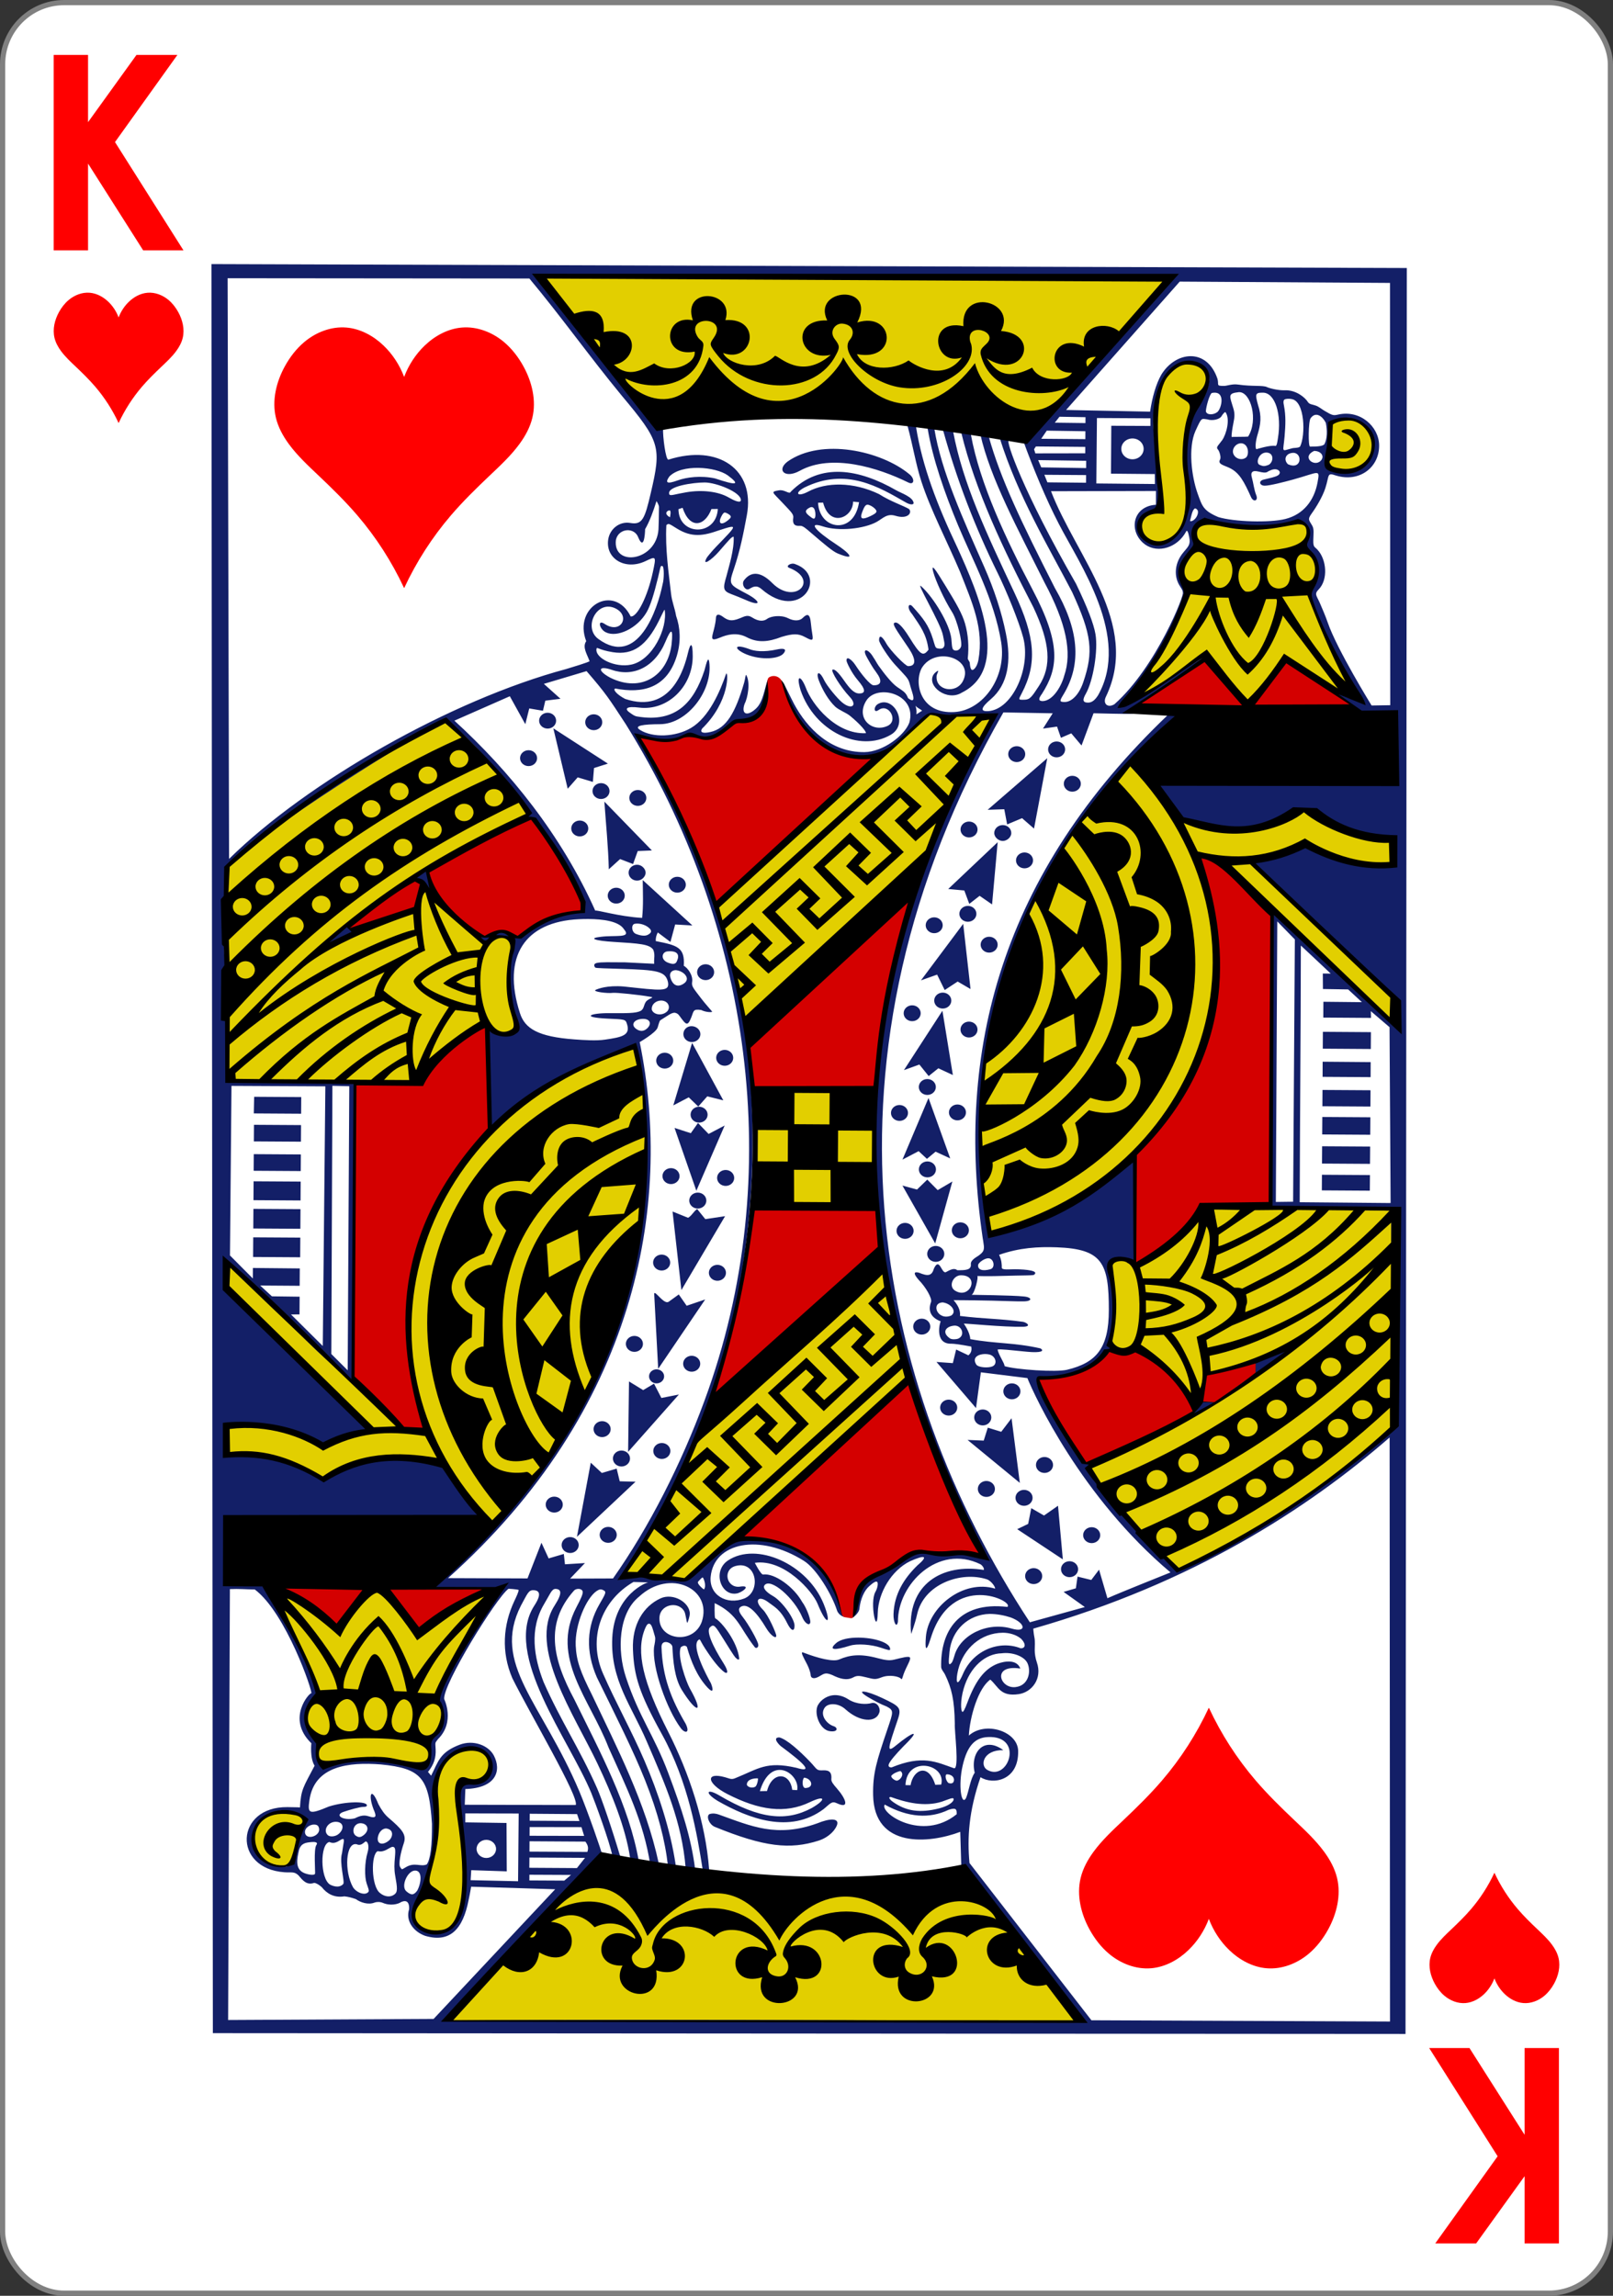 <svg height="333" width="234" xmlns="http://www.w3.org/2000/svg"><rect width="100%" height="100%" fill="#333333" stroke="none"/><g transform="translate(0 -719.362)"><rect fill="#fff" height="332.244" rx="8.919" ry="8.946" stroke="#808080" stroke-width=".756" width="233.244" x=".378" y="719.74"/><g fill="#f00"><path d="m27.839 722.44h-6.115l-8.363-12.028v12.028h-5.213v-27.096h5.213v9.321l7.35-9.321h6.208l-9.468 12.084z" transform="scale(.956 1.046)"/><path d="m-216.874-971.724h-6.115l-8.363-12.028v12.028h-5.213v-27.096h5.213v9.321l7.35-9.321h6.208l-9.468 12.084z" transform="scale(-.956 -1.046)"/><path d="m216.784 991.022c-.884 1.899-2.026 3.673-3.382 5.256-.875 1.021-1.836 1.962-2.81 2.885-.761.721-1.535 1.439-2.158 2.286-.421.573-.772 1.21-.939 1.905-.303 1.258.027 2.607.648 3.737.364.662.83 1.27 1.404 1.754.852.719 1.965 1.149 3.068 1.055 1.012-.086 1.957-.603 2.696-1.312.653-.628 1.162-1.411 1.485-2.268.323.858.832 1.64 1.485 2.268.738.71 1.684 1.226 2.696 1.312 1.103.094 2.215-.336 3.068-1.055.574-.484 1.04-1.093 1.404-1.754.622-1.13.951-2.479.648-3.737-.167-.695-.518-1.332-.939-1.905-.623-.848-1.397-1.565-2.158-2.286-.974-.923-1.936-1.864-2.81-2.885-1.356-1.584-2.498-3.358-3.382-5.256"/><path d="m17.195 780.702c-.884-1.899-2.026-3.673-3.382-5.256-.875-1.021-1.836-1.962-2.81-2.885-.761-.721-1.535-1.439-2.158-2.286-.421-.573-.772-1.21-.939-1.904-.303-1.258.027-2.607.648-3.737.364-.662.83-1.27 1.404-1.754.852-.719 1.965-1.149 3.068-1.055 1.012.086 1.957.603 2.696 1.312.653.628 1.162 1.411 1.485 2.268.323-.858.832-1.64 1.485-2.268.738-.709 1.684-1.226 2.696-1.312 1.103-.094 2.215.336 3.068 1.055.574.484 1.04 1.093 1.404 1.754.622 1.13.951 2.479.648 3.737-.167.695-.518 1.332-.939 1.904-.623.848-1.397 1.565-2.158 2.286-.974.923-1.936 1.864-2.81 2.885-1.356 1.584-2.498 3.358-3.382 5.256"/><path d="m58.608 804.631c-1.769-3.797-4.052-7.346-6.765-10.513-1.749-2.043-3.673-3.923-5.621-5.77-1.522-1.442-3.071-2.877-4.316-4.573-.841-1.145-1.543-2.42-1.878-3.809-.606-2.516.053-5.213 1.296-7.474.728-1.324 1.66-2.541 2.807-3.509 1.705-1.438 3.929-2.297 6.135-2.11 2.023.172 3.915 1.205 5.391 2.624 1.307 1.256 2.324 2.821 2.971 4.537.647-1.715 1.664-3.281 2.971-4.537 1.476-1.419 3.368-2.452 5.391-2.624 2.206-.188 4.43.672 6.135 2.11 1.147.968 2.079 2.185 2.807 3.509 1.243 2.26 1.902 4.957 1.297 7.474-.334 1.389-1.036 2.664-1.878 3.809-1.245 1.695-2.794 3.13-4.316 4.573-1.948 1.847-3.871 3.727-5.621 5.77-2.713 3.167-4.996 6.716-6.765 10.513"/><path d="m175.349 967.094c-1.769 3.797-4.052 7.346-6.765 10.513-1.749 2.043-3.673 3.923-5.621 5.77-1.522 1.442-3.071 2.877-4.316 4.573-.841 1.145-1.543 2.42-1.878 3.809-.606 2.516.053 5.213 1.296 7.474.728 1.324 1.66 2.541 2.807 3.509 1.705 1.438 3.929 2.297 6.135 2.11 2.023-.172 3.915-1.205 5.391-2.624 1.307-1.256 2.324-2.821 2.971-4.537.647 1.715 1.664 3.281 2.971 4.537 1.476 1.419 3.368 2.452 5.391 2.624 2.206.188 4.43-.672 6.135-2.11 1.147-.968 2.079-2.185 2.807-3.509 1.243-2.26 1.902-4.957 1.296-7.474-.334-1.389-1.036-2.664-1.878-3.809-1.245-1.695-2.794-3.13-4.316-4.573-1.948-1.847-3.871-3.727-5.621-5.77-2.713-3.167-4.996-6.716-6.765-10.513"/></g><g stroke-width="5.679" transform="matrix(.162 .001 -.001 .151 -142.951 789.005)"><path d="m5296.813 1126.3 351.787 7.506c31.159 42.774 93.725 129.994 93.725 129.994l-568.366 7.475zm-147.219 29.777c15.199-30.474 18.14-59.843 15.248-102.17-2.285-32.479 18.163-57.777 39.255-48.083 16.313 7.497 8.783 38.227-8.083 31.723-6.452-2.488-12.113-.23-11.257 14.367 1.507 35.972 11.147 76.49 2.858 110.976-5.778 33.507-52.133 18.07-38.022-6.813zm-142.426-46.989c-17.909-26.704 14.184-51.725 34.275-39.401 9.528 4.429 8.181 14.071-3.829 8.931-16.758-7.171-34.8 18.204-20.217 28.398 6.717 4.695 9.275 4.065 4.167-1.809-13.591-15.711 21.176-22.655 20.169-12.306-2.376 12.605-2.673 17.91-3.83 20.389-7.081 11.001-20.688 5.385-30.735-4.202zm49.948-112.29c-19.343-24.001 2.838-42.873 2.544-42.187 5.739-6.181-46.092-102.21-39.541-102.836 65.462-6.925 131.616-1.698 197.214.334.019.005-34.976 62.521-48.919 93.458-5.618 12.466 7.514 27.137 2.08 36.398-16.886 18.345-6.387 38.665-16.915 39.579-29.534-3.771-58.723-8.644-91.473-2.122-2.414 0-2.668-13.701-4.99-22.623zm283.353-667.222c33.098 167.463-15.699 344.979-127.572 462.09-15.792-15.081-27.899-43.705-43.648-62.378-43.722-13.05-75.177 2.31-105.834 17.35-27.237-15.602-57.92-24.782-87.823-24.388l-.967-25.899c30.26-.65 62.216 2.13 89.163 18.704l42.157-17.008-131.463-135.565 1.786-23.167 159.517 159.993 20.543.727c-45.147-119.297-5.652-308.78 184.141-370.461zm222.43 210.055 23.06 109.358s-121.926 130.555-197.308 192.531l-56.802-5.139s77.594-137.193 63.36-126.705zm458.357 149.986c-54.147 60.273-118.845 98.595-190.699 140.823-28.726-31.901-63.589-66.987-83.722-98.441 62.681-33.299 122.437-59.093 183.815-117.377-3.362 3.764-78.297 29.045-78.055 26.135-2.704 12.44-1.078 20.113-13.269 23.388-14.434-20.044-28.393-36.31-51.153-45.269-9.547.855-22.224-5.413-22.222-5.414 6.376-1.3 3.566-78.208.021-79.094 0 0 1.867-2.281 18.538-1.947 29.776-2.034 49.016-37.84 67.492-50.102 57.73-4.721 108.87.934 165.74-.595-.435 68.456 3.535 139.432 3.515 207.894zm-366.592-173.38c-1.452-2.903-16.021-116.335-2.179-187.467 2.549-16.685 28.993-22.345 34.062-34.771 8.409-27.016-4.225-60.38 2.441-90.66 6.785-30.821 21.43-48.158 34.247-71.07 13.882-24.816 33.756-55.781 55.787-74.289 6.465-6.289 29.051 13.981 45.926 49.022 49.023 30.71 111.881-8.919 111.881-8.919s24.397 19.802 79.566 30.625l-.945 21.309c-.275 6.198-62.051-6.597-75.347-18.964 0 0-46.087 15.339-46.084 18.14.012 11.94 121.669 124.085 121.669 124.085l.685 27.652c-18.24-25.261-160.936-146.678-160.936-146.678 31.638 184.727-43.931 299.77-200.772 361.985zm-204.14-36.154-2.738-108.789 103.974 1.23 4.276 109.923zm-475.757-117.592c2.777-3.86-4.046-202.76-3.614-202.76 66.168-65.498 130.891-102.106 195.775-141.927 29.341 28.916 54.278 53.312 75.893 88.341l-89.519 54.863c3.4 13.371-5.428 18.19 52.281 70.246.972-3.564 19.985-14.16 23.305 1.692-7.815 33.46 3.469 61.906 4.954 79.893-7.883 10.54-25.497-.775-25.497-.775-11.402-11.824-56.071 46.552-68.826 53.076-55.646-2.066-167.873 1.691-164.751-2.65zm626.344-354.672c.728-.71 56.591.428 55.844 2.423-10.176 27.152-35.443 75.353-58.561 130.967-26.641 47.402-63.596 75.322-95.149 106.386-25.226 24.835-47.712 63.967-64.944 53.812-10.52-33.642-12.95-63.48-24.549-100.753-5.313-22.084 26.939-36.472 187.359-192.834zm244.459-186.494c20.463 8.688 77.954 4.141 87.077.233 11.693 7.896 4.392 18.427 2.915 24.272 12.003 15.123 18.576 20.487 4.944 44.868-3.112-0 41.902 100.891 43.111 100.963 0 0-47.572-22.474-64.351-37.654l-32.813 43.435-38.123-49.044c-.137 4.426-73.454 52.851-74.343 50.515-2.304-2.304 66.954-76.523 53.214-120.098-3.311-10.502 4.269-21.173 9.447-30.425 3.554-6.35-1.226-18.624 8.922-27.064zm-38.057-9.04c3.105-3.549-17.78-94.778 4.859-131.599 9.589-13.39 26.933-14.073 34.18-3.113 5.543 15.245-10.963 36.466-14.275 46.83-10.736 28.877 5.206 66.969-2.576 94.257-23.301 59.61-64.574-5.865-22.188-6.376zm155.122-40.515c-12.283.534-3.708-36.008-1.683-46.474-.054-2.073 22.481-7.307 30.602 7.062 13.109 21.479-2.65 48.571-28.919 39.412zm-146.474-184.227-115.699 140.091c-116.989-13.408-234.387-21.923-354.012-3.696l-96.207-133.62z" fill="#e2cf00" transform="translate(-3885.242 204.784)"/><path d="m2140.875-217.938-1070.438 3.312 11.75 1699.25 1068-6.312zm-246.281 10.406c11.74.003 23.481.032 35.219.062l-128.156 156.969-3.152 1.051c8.541 24.907 20.73 55.96 32.371 79.543 18.54 38.115 65.13 108.157 36.062 164.188-2.849 4.802-5.497 7.142-9.062 7.125-4.939-.023-4.847-2.911-1.906-8.531 6.476-12.379 10.866-41.722 8.281-57.25-1.651-9.911-7.18-25.188-17.688-48.281-48.702-89.549-63.919-137.28-61.156-137.281-.637-.404-1.725-.954-3.5-1.375l-4.783-1.583c16.876 56.608 44.301 104.204 66.002 148.271 17.802 40.955 19.713 56.845 10.406 86.656-3.603 11.544-10.122 18.937-16.531 18.906-4.801-.023-4.526-.987-1.25-6.844 17.056-30.496 13.113-63.78-8.094-102.5-30.798-63.952-49.278-104.41-60.25-145.438-.275-.016-5.62-1.803-7.543-2.261 9.135 42.705 34.661 91.956 58.418 142.354 19.644 38.81 25.303 67.096 18.219 89.438-2.32 9.684-9.728 24.107-19.094 24.531-3.661-.017-4.24-1.921-.781-6.906 14.557-24.858 17.141-47.781-8.906-99.969-23.949-47.983-47.978-101.681-56.188-148.594-.52-3.849-10.931-8.41-8.687-2.031 12.853 55.411 38.463 112.149 65.656 167.469 15.31 34.34 16.895 56.318 5.406 75.531-6.423 10.743-8.059 13.187-12.875 13.29-5.691.122-5.59.334-2.448-6.198 13.89-28.881 11.609-54.324-6.958-96.061-25.461-57.234-46.905-104.598-56.062-154.969-1.644-.47-10.265-3.802-9.031-1.281 12.733 47.985 29.03 92.52 50.031 137.562 7.314 15.626 19.172 46.02 23 61.25 7.259 28.994-9.111 68.805-30.531 70.812-7.987.749-6.992-3.218 1.906-11.469 15.323-14.208 18.293-36.866 13.094-63.156-3.905-20.241-10.631-41.961-19.875-64.031-18.694-44.633-39.036-91.333-45.469-132.531.209-3.691-8.354-3.702-5.938.156 4.622 28.967 15.663 61.957 27.75 92.594 13.226 33.522 32.908 71.082 39.354 112.222 5.274 33.661-15.799 65.436-41.369 67.335-30.796 2.287-36.861-28.096-29.453-42.339 12.083-21.263 47.185-9.118 36.75 12.625-6.006 12.516-24.344 9.229-23.562-4.5-.212-1.249 1.758-5.014 1.406-5.219-.637-.369-3.326 2.089-4.188 3.625-6.232 11.115 12.489 26.028 25.5 17.094 43.603-23.547 14.157-95.352-4.844-139.219-18.403-40.869-31.896-77.801-37.75-115.625-1.591-1.102-8.789-2.923-7.781-1.625 5.279 20.191 7.716 37.221 12.969 54.188 8.238 26.607 23.011 56.387 35.063 86.219 10.95 29.358 21.945 54.297 16.937 84.906-.468 2.826-1.627 6.22-3.562 8.281-1.959 2.048-3.576 1.732-4.156-6.062-.199-1.062-1.575-2.461-1.781-3.812 1.071-11.499.289-22.9-2.687-33.719-2.549-9.059-7.406-18.307-17.656-35.906-4.042-6.554-14.62-26.59-10.91-12.744 2.132 7.831 9.39 25.234 16.942 37.838 4.687 7.824 9.616 29.186 8.156 33.312-1.54 4.035-5.115 4.265-6.781 2.875-1.499-1.25-1.49-6.967-1.875-10.5-1.583-14.513-16.479-39.84-26.813-49.781-7.422-8.262 17.486 35.125 19.313 46.688.773 4.897 2.301 8.879.625 11.281-1.104 1.582-3.342 1.592-5.531 1.031-2.107-.539-2.017-1.99-4.25-9.438-3.821-12.746-8.544-19.166-18.344-30.656-3.358-3.937-5.601.988-.25 7.375 7.4 11.653 12.96 19.101 14.844 34.094-4.795 6.791-7.155 5.471-17.188-11.719-6.627-11.355-10.605-14.271-12.344-14.188-4.396.211-.246 5.635 12.094 25.031 6.391 10.351 6.546 16.784-.719 16.75-2.463-.012-16.262-15.154-19.719-21.719-2.868-5.447-6.426-9.624-6.438-2.969 0 2.644 8.545 16.576 14.406 23.344 9.239 10.667 11.886 12.808 13.063 17.531.561 2.253 1.678 6.188 2.469 8.75 2.369 7.677 1.167 9.869-3.625 5.812-2.166-5.687-3.926-6.277-9.875-10.656-5.015-3.692-11.973-13.254-16.531-20-1.721-2.546-3.203-5.777-4.961-8.373-4.478-8.342-10.424-9.065-6.12-.649 2.037 3.902 5.336 10.306 8.8 15.054 5.805 8.238 4.604 12.533-2.281 12.5-2.946-.014-11.192-10.791-16.344-19.219-3.36-5.495-8.612-9.383-7.969-3.938.16 1.353 4.22 11.011 10.313 18.562 6.617 8.203 7.485 12.562 1.062 12.531-4.384-.021-8.159-4.19-13.75-12.688-5.311-8.072-8.624-10.918-10.125-10-1.904 1.164 7.617 17.168 15.438 25.906 7.397 8.266 1.972 12.973-6.531 5.625-4.613-3.987-13.848-15.88-16.438-21.531-4.631-10.105-7.615-7.347-4.625.656 3.297 8.826 8.44 18.478 14.656 24.75 3.257 3.285 9.973 5.861 13.25 8.688 9.284 8.007 15.165 15.397 14.406 16.719-26.474 1.49-48.208-26.67-54.156-43.719-4.224-11.21-9.044-12.861-4.469 2.969 12.908 39.325 53.146 59.751 80.969 42.125 16.79-10.637 1.958-38.333-11.781-29.406-3.733 2.425-3.902 9.302.844 5.625 8.923-6.914 17.896 10.141 8.156 15.188-13.69 7.093-28.878-6.792-19.562-23.625 9.203-17.285 46.091-7.39 38.875 20.531-4.374 12.532-23.525 28.192-39.938 28.5-30.504.573-51.569-22.736-63.312-45.75-1.504-2.962-4.202-8.781-6.433-13.53-1.928-4.104-3.454-7.15-3.61-7.119 3.394 27.947 30.181 62.499 54.167 68.211 39.859 9.338 50.763-14.34 76.844-38.812 0 0 19.052 2.47 19.719 2.062 1.756-1.074 37.075-2.647 38.125-1.656-142.686 257.837-131.827 563.938-9.125 796.281 8.114 17.001 9.53 13.778-3.906 10.312-13.882-3.608-26.472 1.938-37.75-.656-23.325-4.749-28.296 11.12-46.219 19.594-22.358 8.417-17.298 23.906-22.625 38.875-1.679 2.319-2.897 4.216-1.98 3.91 1.479-.494 6.247-4.887 6.605-8.754.918-9.908 4.463-17.743 8.5-21.688 3.848-3.759 6.538-5.656 7.469-4.031.726 1.27.181 5.703-1.719 9.281-5.422 10.213 1.77 44.364 2.219 20.056.356-19.289 12.089-40.802 28.5-49.603 13.14-6.41 17.211-5.755 6.518 4.111-12.155 12.911-20.417 27.954-20.904 46.677-.202 7.766 2.894 14.241 4 7.281-.467-35.654 35.276-75.361 73.604-55.625 1.91 1.373 3.524 3.961 2.958 5.416-37.119-6.204-69.416 14.006-64.657 61.863 0 0 3.331-9.376 5.2-18.738 5.849-29.303 39.109-42.127 62.438-34.094 4.387 1.839 7.834 8.013 7.219 8.844-28.527-8.924-59.841 17.948-61.656 47.062-.59 9.469-.366 17.585 4.5.5 18.422-64.686 75.256-35.367 68.271-30.064-43.987-5.231-59.909 24.267-58.896 58.376.631 3.116 2.237 4.159 3.562 7.062 5.864 12.851 8.529 23.867 9 47.188-.446 6.008 4.535 44.252-.488 42.639-15.977-5.887-28.118-12.841-55.804-.432-2.492.133-3.308-1.237-2.454-3.39 1.149-2.895 5.479-8.616 13.026-17.072 17.005-18.066 7.237-13.223-6.745-.693-9.03 8.092-7.065 2.561 1.437-25.073 3.447-11.205 1.3-12.561-13.536-20.072-15.27-7.73-25.836-8.91-12.875-.812 5.082 3.096 10.504 6.347 16.27 8.64 6.76 3.681 5.988 5.226 1 21.375-9.691 31.367-13.058 42.827-12.551 63.922 1.234 51.313 50.301 46.221 78.233 34.683l1.161 33.785 105.199 147.657s-367.729-.379-564.469 2.843c11.237-26.885 130.171-140.756 137.25-161.125.678.097-13.185-41.63-20.469-59.781-34.397-85.718-79.612-121.751-53.427-178.065 5.634-11.161 6.612-14.924 10.896-14.903 5.809.026 7.67 3.873 1.134 14.793-28.113 46.981 31.869 128.043 52.135 179.746 3.247 8.284 16.823 47.081 19.208 60.147.228 3.993 9.749 5.354 7.084.688-7.47-26.419-16.851-55.27-21.208-65.656-16.016-38.174-32.866-64.221-48.478-101.53-8.726-23.576-13.367-50.809.165-75.251 4.927-8.899 6.334-13.847 9.585-14.312 2.8.013 4.444.961 4.625 3.25.198 2.499-1.349 6.598-5.031 12.844-23.635 40.094 18.373 104.873 39.188 151.062 13.569 30.113 25.636 61.782 29.906 90.344.061 1.973 2.675 7.201 7.884 3.635-9.003-53.354-35.466-105.087-58.646-154.937-19.799-38.941-27.231-72.887-.769-104.947 2.303-2.214 7.241-1.847 7.594 1.438.187 2.228-1.519 6.453-5.656 15-23.315 48.584 12.783 88.048 29.719 134.375 16.521 38.73 31.888 71.265 38.062 112.531 4.673 1.767 6.986 3.981 7.487-1.864-12.083-58.315-38.136-110.732-60.737-161.23-10.442-21.94-14.136-32.461-14.844-47.156-.974-20.209 9.231-45.778 18.384-52.521 2.373-1.748 3.855-2.058 6.022-.886 2.97 1.608 2.373 2.679-3.5 13.75-11.219 21.148-12.184 44.905-1.781 70.031 17.966 38.587 33.101 70.258 43.827 98.627 11.733 31.033 18.33 57.977 20.993 82.299 0 0 7.992 3.539 6.804-1.752-4.986-34.027-16.262-69.339-28.437-99.216-11.491-28.2-25.89-55.343-37.562-83.302-14.151-33.529-2.431-70.182 26.592-88.49l13.354.292c-.777-.349-30.453 11.395-32.008 53.667-1.482 40.282 17.659 65.037 31.5 99.156 16.874 41.153 31.973 77.24 35.562 121.219 1.322 1.532 8.632 1.858 8.509 1.21-3.593-29.584-12.258-57.704-24.634-92.272-13.152-36.734-26.233-53.025-38.438-91.594-8.258-26.095-7.145-61.44 11.25-77.594 27.528-27.723 65.941-7.982 56.312 23.75-7.425 22.335-38.115 17.894-37.949-3.032-.039-13.514 16.648-17.167 22.168-6.968 1.286 1.986 2.147 10.676 2.719 11 .573.324 2.303-6.837 2.312-8.438.052-11.1-15.059-20.448-26.312-14.812-15.409 7.717-25.42 25.463-24.406 49.219 1.077 25.267 5.672 41.613 26.414 81.237 24.166 46.164 32.186 96.155 37.344 129.841 2.228-.932 4.907.262 5.773 0-3.522-45.924-18.659-93.094-37.542-132.305-22.872-47.493-29.276-76.555-21.645-97.834 1.122-3.129 2.184-5.481 3.562-5.688 2.557-.382 3.348 3.696 5.719 12.219.727 2.615-.191 6.731-.719 9.906-1.992 19.482 11.703 59.993 24.438 78 3.728 5.133 8.492 4.959 4.375-4.156-13.118-23.54-21.107-44.88-22.156-73.5-.308-8.413 9.519-4.634 9.739-.415.713 13.668 2.082 29.769 8.636 41.228 13.302 22.675 20.706 23.663 7.094-1.656-3.022-5.876-11.671-30.712-8.188-39.25 1.942-1.74 4.302-2.052 5.469-.312 3.849 14.038 9.176 27.939 18.594 38.75 4.939 5.628 5.752 3.086 3.156-3.938-4.336-8.129-17.904-35.312-11.656-41.438 2.015-1.658.833-.758 6.312 8.156 7.63 12.413 11.791 17.278 15.5 20.906 4.933 4.827 6.13 1.58 1.031-6.906-10.182-16.945-15.976-31.027-12.397-34.572 3.534-3.5 4.389-1.879 12.429 11.76 3.578 6.07 8.759 15.012 10.531 17.125 1.76 2.096 3.37 2.642 3.406.906-1.877-16.457-16.068-35.236-21.781-38.5-.822-1.53-.531-14.531-.531-14.531 21.321 10.939 22.19 23.277 36.312 42.281 1.452 1.414 3.525-.312 2.906-2.938-.496-3.559-8.854-19.368-14.094-26.312-4.123-5.453-4.309-8.583-.812-10.156 5.649-2.542 13.535 5.819 21.938 20.75 3.899 6.929 9.108 10.947 9.125 7.312.01-2.002-7.243-19.867-12.25-25.031-8.338-8.599-4.216-14.613 5.438-6.656 4.383 3.612 10.319 6.326 16.438 19.469 3.573 7.676 6.641 8.657 6.656 2.531.018-6.88-11.601-23.693-19.406-28.344-6.049-3.605-9.482-7.628-7.781-10.312 5.299-7.758 26.741 12.031 34.062 30.438 2.161 5.433 5.945 8.204 6.875 5.812 1.645-1.216-2.698-14.481-7.156-20.625-7.361-14.043-24.755-27.606-35.062-25.969-1.993.317-7.469-11.188-7.469-11.188 26.293-4.227 51.831 27.116 56.375 38.844 8.623 22.257 13.007 19.645 5.469.125-14.732-38.148-60.507-59.517-85.906-41.062-14.466 10.51-5.814 35.645 9.063 31.381 5.916-2.207 11.645-8.208 1.243-6.229-11.571 1.153-15.261-16.386-3.462-19.902 18.982-5.657 23.331 24.45 8 31.156-15.908 6.789-31.74-3.337-30.25-20.719 2.817-32.859 43.371-42.359 83.406-15.781 11.259 7.474 25.114 31.846 29.875 47.281 1.575 5.104 6.877 6.888 7.526 6.245 1.521-1.507-11.117-28.631-15.276-35.526-17.433-39.732-80.46-41.696-80.46-39.641 0 0-24.685 15.461-46.611 40.942l-56.332-5.163c143.521-229.407 154.802-566.701 7.591-805.482 1.883 1.21 28.299 8.01 37.406.875 6.718-3.202 8.645-4.311 16.062-1.656 8.352 2.989 17.153.344 26.25-7.938 6.854-6.24 6.99-8.163 11.406-7.594 13.069 1.686 21.745-5.927 24.437-24.688 1.058-7.37 1.784-15.026.719-13.906-.618.65-2.133 7.027-3.094 11.031-2.643 11.023-5.092 15.061-9.406 18.656-7.108 5.924-11.216 2.61-8.25-6.375 2.807-5.799 5.144-20.716 1.281-27.5-.675-1.219-.837 3.398-1.812 7.094-7.76 29.396-15.887 44.32-29.95 47.764-6.6 1.616-9.653.616-7.519-3.169 24.808-26.309 23.153-55.464 21.281-52.971-5.271 16.869-15.069 42.009-31.156 52.344-13.892 8.924-34.241 9.775-45.562 2.281-6.426-4.254 3.284-5.514 17.833-5.709 24.506-.329 47.408-32.897 43.604-60.354-.895-5.074-2.291.372-4.281 8.719-9.04 29.732-24.548 50.604-59.969 44.375-2.768-.487-4.617-2.303-6.125-3.344-5.767-3.98-3.642-6.707 7.812-5.219 25.623 3.33 47.918-20.576 47.781-49.469-.066-13.863-2.063-13.7-4.281-3.375-3.117 14.557-14.499 59.207-55.938 44.625-7.462-4.028-11.533-9.179-8.875-9.938 24.169 4.851 46.315-.436 54.922-32.032 3.716-13.642 2.823-26.962-.953-38.124-1.202-7.581-3.762-13.361-4.625-21.062-2.312-20.633-5.62-43.419-4.625-66 1.983-1.964 2.327-1.535 9.281 3.062 13.657 9.029 23.989 6.948 37.875 1.594 17.867-6.423 16.246-5.262-2.438 15.75-3.896 4.382-7.835 9.729-8.281 10.562-4.757 8.867 4.162 2.357 10.844-6 9.285-11.613 11.231-14.29 13.062-14.281.619 12.553-3.926 27.809-6.281 38.094-3.087 11.409-3.047 14.041 4.25 16.969 3.163 1.269 9.265 3.762 12.656 5.375 15.281 7.267 13.873 1.353 1.688-5.5-16.454-9.252-16.588-8.787-11.875-24.156 5.516-18.024 8.23-33.63 11.219-51.469 7.389-44.11-26.037-68.373-70.438-52.969-2.539 1.272-5.477-23.186-5.062-29.656.39-2.335-6.713-1.824-12.531-8.938 1.776-1.579-65.466-85.449-96.781-136.312 175.583-.217 351.959-3.165 528.063-3.125zm-109.188 157.594c.431.274.688.5.688.5-.289-.34-.523-.5-.688-.5zm152.188-153.594h188.312l2.719 405.625-16.688.406s-31.436-53.844-39.719-79.281c-2.069-6.354-5.686-15.098-7.094-18.531-3.197-7.782-5.434-8.745-1.188-13.5 8.506-9.522 6.829-28.782-1.438-38.062-2.557-3.013-3.88-1.993-3.75-9.312.111-6.294.703-10.317-.969-13.562-2.794-5.423-4.686-5.808-.687-11.781 4.187-6.254 9.748-16.405 12.094-24.375 3.788-12.869 1.122-15.276 9.562-12.25 21.189 6.718 38.932-8.336 38.38-29.616-.465-17.908-17.287-33.873-36.849-28.978-4.51 1.128-5.402.744-12.344-3.594-1.99-1.243-5.021-3.869-7.594-4.844-3.222-1.221-5.882-1.116-7.219-3.406-2.625-4.498-10.809-11.646-20.781-11.188-6.089.28-13.997-1.909-16.094-3-3.472-1.807-13.228-.337-25.625-2.188-5.511-.823-9.954 1.312-12.625 1.344-7.632.091-4.519-.849-5.969-6.625-9.566-30.115-37.508-26.526-50.312-3.875-4.699 8.887-8.102 22.074-9.875 35.688l-75.25-1.125zm-582.375.875c28.11 35.609 55.006 75.521 83.344 111.875 34.872 44.031 36.024 49.093 26.656 93.406-5.238 25.045-7.482 30.83-18.094 28.938-9.962-1.777-18.392 6.026-19.75 15.906-2.55 18.548 15.401 29.966 33.438 20.688 9.51-4.892 9.825-5.421 6.656 10.75-4.541 23.17-13.643 43.121-19.5 42.469-15.119-31.96-51.904-9.22-39.69 24.006-3.824 5.8 1.201 13.152 3.123 19.227 0 0 .079.72-20.933 7.642-103.166 30.415-230.95 109.812-300.719 184.344l-4.75-557.719zm592 76.094c4.327-.11 8.498 1.266 11.937 4.344 8.995 8.049 6.882 19.294-5.562 40.469-13.055 29.5-9.491 52.742-6.5 83.719-.085 17.988-6.185 35.08-15.906 42.469-15.752 11.974-35.172-4.062-27-20.312 4.183-8.074 13.068-3.366 15.156-11 .747-4.566.664-11.752 1.156-15.156-1.876-13.581-5.766-55-5.781-69.375.166-12.386 4.24-27.938 9.875-39.594 5.505-9.715 14.363-15.353 22.625-15.562zm24.807 48.134c-3.571 2.963-9.527 3.027-10.223-.677.018-3.878 3.061-16.248 5.166-17.613 12.901-3.005 8.792 15.09 5.057 18.29zm19.287-19.29c10.658-.416 17.685 26.757 8.438 42.656-1.759.329-14.686.245-14.75.5-.217-2.844.629-8.511 1.594-13.938.825-4.644 1.307-8.169-.094-13.156-3.498-12.448-5.776-14.787 4.812-16.062zm20.312.375c.388-.011.809-.002 1.25 0 10.825.051 16.988 20.89 13.594 43.656-.487 3.269-.768 6.7-1.969 7.469-4.524-1.222-17.087 3.243-17.308 3.208-1.185-1.204-.703-7.679.902-13.521 2.968-10.801 3.796-17.99.312-29.156-2.502-9.655-2.595-11.493 3.219-11.656zm26.969 6c11.895 1.992 12.668 34.834 7.781 45.5-1.166 1.574-5.651 1.194-7.25 1.781-10.112 2.888-7.861 4.392-6.688-11.656.806-11.01.998-19.564-.656-28.656-.805-3.989-1.128-6.767 1.781-7.031 1.688-.338 3.487-.282 5.031.062zm-59.344 12.844c4.735 6.472.925 21.449-2.688 27.01-4.127 6.136-5.783 6.645-3.53 9.334.954 1.138 2.943 6.939 1.719 9.375-2.268 4.509 3.553 5.318 8.844 8.062 8.579 4.477 12.742 12.729 19.147 27.75 2.231 5.233 6.811 3.583 4.591-2.05-1.901-4.825-2.642-11.927-3.957-16.669-1.371-4.867.131-7.304 5.764-5.876 8.467 2.147 7.298.136 10.392-.999 6.794-3.751 11.354 1.559 7.25 4.5-2.356 1.689-7.379 2.713-12.943 4.238-4.721 1.294-3.625 5.832 1.125 5.812 4.385-.018 16.958-3.541 25.162-6.02 23.506-7.101 24.296-10.878 22.094 2.469-2.9 17.654-12.551 30.895-28.5 35.375-13.884 3.9-45.938 3.151-60.219-1.406-13.561-6.133-14.46-10.42-18.562-22.344-5.614-16.318-8.921-43.943-2.469-60 5.681-13.556 5.111-12.133 10.562-11.45 4.847 1.689 11.366-.189 12.813-3.156.731-1.414 2.577-4.001 3.406-3.956zm90.031 9.781c1.339 7.26 1.463 14.724-1.062 20.344-1.462 2.636-9.694 2.494-12.875 2.531-1.883.44-1.738-24.533.281-27.25 4.788-7.172 10.975-1.408 13.656 4.375zm-238.531-4.312 23.281.281v5.656l-27.469-.188zm81.469.969.031 7.344-35.062.062v46l39.219.125.219 9.562-52.5-.188.156-62.875 47.938-.031zm178.219-1.469c35.945 7.891 19.909 47.595 6.438 50-16.795 2.998-31.031 1.108-26.375-13.656 4.671-10.005 1.43-22.468 2.75-31.562 3.241-2.999 11.7-5.986 17.188-4.781zm-271 13.938 34.594.344v7.594l-39.531-.094zm76.844 7c5.523 0 10 4.477 10 10s-4.477 10-10 10c-5.523 0-10-4.477-10-10s4.477-10 10-10zm97.594 3.969c6.435.703 6.987 10.544 4.369 13.421-3.373 3.341-9.669 1.915-11.588-3.203-1.731-4.619 2.143-10.419 7.219-10.219zm-184.094 4.281 44.25.125v6.156l-44.687.375-1.188-3.969zm249.094 2.656c6.136-.145 9.897 5.014 6.062 9.406-5.778 6.412-17.562-3.4-6.062-9.406zm-471.523 13.447c-9.9 8.355-1.968 16.569 11.188 8.656 28.296-17.021 70.034-3.531 97.242 10.646 5.33 2.729 6.061-3.633.813-8.031-25.129-22.121-78.702-34.806-109.242-11.271zm428.783-11.63c6.91.033 6.812 8.642 2.375 11.719-4.437 1.924-5.208 1.386-8.155.239-4.041-1.573-1.024-11.923 5.78-11.958zm24.48.13c8.191.404 7.281 16.881-5.094 10.938-4.484-4.818-1.576-10.969 5.094-10.938zm-228.708 8.49 43 .375v7l-40.219-.406zm-277.906 16.469c11.751 9.321 8.107 9.889-11.375 3.031-12.73-2.837-25.403-1.026-33.375 2.125-9.43 3.728-11.614 2.652-7.531-3.656 10.968-12.304 41.193-9.82 52.281-1.5zm56.5 15.438c-1.183 2.908-5.205-2.328-10.656-1.312-7.778 1.449-5.529 1.815 2.687 11.156 8.223 9.348 10.908 11.559 10.406 15.156-.738 5.299.752 8.21 6.031 7.625 2.538-.281 5.551 2.655 9.437 6.188 13.452 12.225 20.252 18.3 24.625 20.188 17.816 7.688 9.793-.986-1.594-8.844-18.981-13.099-25.579-21.829-12.094-17.156 14.329 4.965 37.123 2.149 48.344-4.616 5.526-3.331 9.022-8.438 16.812-5.946 10.941 3.5 15.129-2.949 12.094-6.562-4.965-3.184-16.304-6.983-27.063-14.219-23.033-11.683-47.245-11.338-63.375-1.938-9.508 5.541-12.818 1.646-3.5-3.844 37.388-20.151 66.969-.85 90.906 13.625 4.147 2.518 7.051 2.313 7.062.531-.633-5.849-11.284-9.44-15.594-12.062-33.347-20.293-68.397-26.764-94.531 2.031zm227.031-17.844 37.375.031v7.375l-34.625-.156zm-304.094 9.406c10.351-.049 32.873 9.241 32.5 16.938-.433 2.923-6.072.303-10.969-2.688-9.469-5.782-24.005-7.331-37.688-4.781-10.505 1.958-13.847 3.692-15.344 2.438-3.632-8.155 21.891-11.861 31.5-11.906zm404.125 5.5.062 13.219c-20.29 1.48-24.464 24.02-11.448 36.573 10.673 10.294 28.306 6.234 37.17-8.354 1.55-2.595 1.734-4.161 2.684-2.875.595.806 1.108 3.262 1.594 5.656 1.406 6.937-.59 8.715-5.188 14.656-7.429 9.603-8.44 21.708-3.781 30.719 1.283 2.481 3.964 6.022 3.5 7.656 2.598-.079-23.037 71.654-60.483 107.801-6.268 4.167-10.812-.732-7.579-7.457 30.503-69.705-27.855-134.457-50.5-196.75l93.969-.844zm-271.156 12.031 5.344.469c-4.3 32.113-35.46 26.943-36.688.781l4.5-.156c6.073 24.335 26.912 14.37 26.844-1.094zm-176.031.656s2.249 3.586 2.25 5.594c0 7.473-.121 18.284-.312 21.562-1.804 30.901-41.014 36.628-38.031 10.188 2.334-11.226 16.514-12.467 20-2.312 5.089 12.775 5.997-3.076 6.063-8.031 4.153-7.785 7.196-17.237 10.031-27zm188.938 2.188c1.607.041 4.488 1.445 6.75 3.875 2.58 2.772 1.618 4.152-4.406 7.25-6.519 3.353-9.472 3.064-7.125-3.719 1.458-4.212 2.715-7.459 4.781-7.406zm293.312 1.625c.886.038 3.155 1.208 2.625 4.562-.886 5.605-5.733 8.791-7 7.469.809-2.957 1.781-10.861 4.375-12.031zm-340.125 10.844c-.77 2.268-2.109 1.282-5.531-1.625-3.774-3.206-3.577-5.255.312-7.562 5.586-3.367 5.929 7.097 5.219 9.188zm-118.719-8.375c6.542 20.676 19.881 18.048 25.844 1l5.719-.094c-1.26 26.621-34.959 26.148-35.25.406zm-11.812 2.562c1.994-.315.562 6.594.562 6.594s-5.533-2.855-2.281-5.875c.406-.377 1.433-.674 1.719-.719zm49.5 1.75c.683-.042 1.976.48 3.375 1.406 3.276 2.169 2.712 3.443-1.031 6.562-5.762 4.802-8.361 2.134-5.25-4.312 1.159-2.4 2.027-3.602 2.906-3.656zm430.406 4.5c2.433-.151 5.853.952 13.094 2.875 19.943 5.297 46.634 5.104 69.344-1.156 7.173-1.977 12.497 10.605 8.625 19.75-1.71 4.04-1.408 4.542 3.812 9.969 7.405 7.699 8.594 20.105 2.969 31.406-4.094 8.225-3.821 7.489 1.031 21.531 2.22 6.425 5.082 12.98 5.594 14.75 6.132 20.694 21.26 45.14 30.5 65.594 9.216 14.379-16.531.156-16.531.156s6.919 9.274 16.125 16.219c8.925 6.778 26.466 2.191 34.5 10.438 1.879 2.594-1.827 57.478-3.719 59-79.282-3.687-211.531-.781-211.531-.781l24.781 38.625c38.983 15.574 76.257 11.675 111.906-10.75-.88 3.226 43.375 24.865 79.719 27.219l.219 26c-26.965-3.022-54.29-3.646-79.344-19.406 0 0-23.027 9.629-46.094 16.844l129.193 133.634.057 22.335s-55.15-51.473-111.906-109.5l1.219 285.344 111.781 2.188c-3.513 74.263-2.095 121.476-1.344 206.531-52.821 54.192-125.504 108.409-192.656 140.969-31.691-30.559-57.873-63.665-80.781-99.062-.484-.749 2.312-2.177 1.829-2.927-.701-1.088-4.671-1.499-5.392-2.573-13.968-20.797-46.42-78.46-41.281-79.812 9.931.687 55.96-5.008 65.125-32.594.075-1.75-.999-6.668.25-12.438 3.234-14.957 4.894-37.658-.594-52.094-9.892-26.017 19.867-17.679 20.875-15.938l-.031-98.281c-38.721 31.045-77.794 61.597-129.563 74.375-32.197-162.298 18.863-364.146 164.438-501.031l-7.982-.682c-149.567 154.75-188.787 324.926-163.268 504.151 0 0 .947 5.603 1.094 7.495.347 4.459-.721 6.16-4.688 9.38-3.78 2.484-7.217 5.156-6.875 8.219.642 5.754-4.891 5.94-12.125 5.906-3.333-2.919-7.818.761-10.5 2.094-3.751.556-5.618-14.761-10.406-3.531-1.826 7.089-5.285 7.619-13.281 4.094-5.025-1.467-5.138 1.026-.312 6.844 6.672 7.176 12.311 17.907 11.219 21.125-2.45 7.217-1.386 14.487 8.812 18.625-.58.048-6.157 22.008 9.656 21.375 5.031.05 17.781 2.625 17.781 2.625.828 4.197-.52 6.581-2.5 8.438l-11-5.5-2.875 13.094-14.656-1.031 35.656 44.031 4.156-34.344 41.688 5.281c6.692 17.364 48.808 113.948 129.312 185.812 0 0-44.006 19.151-56.344 25.156l-7.656-27.375-6.906 9.938-12.313-3.156-1.437 11.25-10.969 3.531 19.125 14.438-49.156 14.946c-140.429-226.499-203.977-541.115-29.094-873.821l44.188.562-8.625 14.75 12.562-2 3.55 10.747 9.221-4.353 9.278 11.624 10.553-31.05s31.306.708 35.211.312c3.063-.346 66.169-53.291 64.812-55.312-.978-1.458-68.723 48.053-71 46.156 0 0-6.8 1.619-1.5-4.719 9.514-11.377 16.221-20.029 25.875-36.375 15.95-21.706 23.117-48.188 26.875-66.125.061-1.259.407-4.141-.656-6.25-6.084-12.066-4.74-19.949 6.187-34.188 3.825-4.984 4.059-6.219 2.969-9.281-2.463-6.913-.097-12.826 4.938-17.469 2-1.845 3.295-2.727 5.188-2.844zm-372.334 48.188c27.731 11.388 5.461 36.611-15.135 14.624-10.793-11.522-19.317-10.789-25.187-2.375-2.647 3.794 1.204 10.458 4.625 8.344 3.174-1.961 6.438-4.289 11.062-.031 35.072 32.292 60.256-12.912 30.031-24.156-3.739-1.721-9.053 2.093-5.396 3.595zm-114.229-1.095c.262-.014.568.124.969.375 1.314.82 1.41 12.231.094 17.031-4.38 24.314-21.716 80.811-57.281 53.156-14.122-10.981-1.276-38.556 15.625-29.188 13.198 7.316 4.29 24.771-10 14.75-6.936-4.864-4.736 5.167 1.125 8.031 9.932 5.196 27.913-3.703 36.344-19.562 3.362-6.325 6.516-17.499 10.062-33.594 1.783-8.094 1.929-10.94 3.062-11zm3 42.094c2.929 17.578-10.453 48.363-29.5 52.906-14.581 3.478-32.607-6.021-31.312-14.812.376-2.553 1.417.818 14.625 3 18.448 3.047 30.189-6.909 40.812-29.844 3.353-7.239 4.787-11.088 5.375-11.25zm45.906 8.406c-.01 1.985-.954 7.219-1.781 10.688-1.965 8.239-3.199 11.364 5.812 7.281 5.957-2.746 14.669-5.47 23.688-.469 9.945 5.514 19.44 4.493 31.156-.469 10.174-3.385 15.133-3.422 20.812-.156 10.369 5.962 6.808 2.156 5.469-12.875-.925-10.582-3.812-9.189-7.531-5.188-2.441 2.627-7.377 3.203-12.875.25-6.551-3.519-15.67-1.85-18.75.656-3.07 2.498-7.513 2.841-13.531-1.219-3.986-2.689-6.208-1.282-11.094.906-8.048 3.604-11.134 1.659-15.5-1.719-3.968-2.896-5.829-1.984-5.875 2.312zm-39.938 12.625c1.05-.01 1.167 4.049.438 12.219-3.354 30.145-26.961 46.934-54.75 32.344-12.171-6.945-10.519-11.845 1.469-7.5 19.109 6.927 38.407-2.758 47.844-27.531 2.42-6.351 4.074-9.523 5-9.531zm67.813 21.5c13.737 5.683 28.976 3.878 32.851-1.159 4.349-5.653-2.328-4.723-5.82-3.872-12.026 2.878-20.286 1.828-25.156-.344-14.243-5.499-13.343.463-1.875 5.375zm-143.344 16.906c17.812 21.803 20.157 26.058 35.5 50.844 112.169 190.389 148.088 431.02 74.344 649.469-20.236 60.278-48.779 121.711-80.781 171.062l-38.406.406 13.188-15.031-17.875 1.312-1.094-9.938-13.562 4.375-6.531-15-12.281 34.344-71.188.187c166.728-162.02 199.567-358.371 168.469-516 0 0 13.936-8.715 15.875-13.812.471-1.237 1.509-6.5 2.469-7.281 6.196-4.054 10.317-7.993 13.375-7.219 1.759.445 2.663 1.257 3.938 3.125 5.874 8.606 7.14 9.951 10.344 1.281 2.303-6.221 1.313-8.472 8.875-7.281 4.426 2.35 10.318 2.285 9.781 1.406-.4-.653-6.678-8.027-9.656-12.219-7.037-9.904-9.055-11.693-8.406-16.031.988-6.609-4.275-13.74-7.562-15.531.948-17.804-5.89-19.582-25.25-23.562-.099-3.072.424-5.565 1.781-8.312l11.375 9.062 4.125-16.812 15.437.844-44.75-43.312c.224 12.218.802 24.572-.312 36.344-20.979-1.145-41.675-7.908-41.99-6.625-30.801-72.528-77.736-133.859-127.291-181.719l49.5-23.781 14.031 26.75 3.437-15.156 12.281 2.156 2.062-9.719 13.562-1.906-14.969-14.219zm294.781 31.281c1.892 2.382 3.409 2.549 5.938 4.719l-5.063 3.594c.239-3.4-.059-5.146-.875-8.312zm-329.344 8.938c-4.198 0-7.625 3.427-7.625 7.625s3.427 7.594 7.625 7.594 7.594-3.396 7.594-7.594-3.396-7.625-7.594-7.625zm41.301 1.208c-4.211 0-7.625 3.414-7.625 7.625s3.414 7.625 7.625 7.625c4.211 0 7.625-3.414 7.625-7.625s-3.414-7.625-7.625-7.625zm-133.051 5.573c24.512 20.371 47.043 46.915 74.375 88.438l-.562 5.594 8.344 3.094s45.463 59.843 43.062 86.438c-15.61 3.259-27.686-2.505-55.594 23.594l-17.938-3.906-18.875 4.594s.243 5.916 4.938 7.906c2.04.865 5.42-7.41 7.625-7.156 9.171 1.056 18.417 1.207 16.719 4.094-1.924.825-6.853 60.276 2.719 72.938 5.34 12.889 1.511 12.784-3.281 15.156-5.205 3.405-21.594-3.781-21.594-3.781l3.781 94.406c43.244-49.331 134.575-82.229 128.094-78.656 45.844 242.133-63.142 403.663-177.219 522.062l59.781.344s-51.542 82.671-55.375 105.531c2.927 7.595 11.035 23.332-2.656 34.375-4.633 5.08-5.125 28.125-5.125 28.125-31.438 1.083-58.69-9.832-94.937 2.875-3.748 1.262-4.568-19.735-4.75-23.531-11.137-10.421-12.901-31.619-3.281-42.625 3.567-4.055 2.053-1.903-.938-15.625-4.774-21.894-20.674-51.917-32.781-71.187-3.967-6.314-7.942-13.689-8.906-15.969-8.652-10.26-31.392-5.518-34.156-8.219-2.515-2.108-4.143-58.088-1.594-59.437 89.598 7.106 229.812-1.031 229.812-1.031l-37.625-52.562c-46.343-18.066-110.028 12.782-106.96 14.411.153.181-50.898-27.839-86.312-23.856l1.163-27.453c31.456-.125 60.48 5.733 85.814 20.677l43.046-16.029-131.938-138.406 1.531-22.812s33.7 36.079 70.344 74.625c31.434 33.065 43.188 38.625 43.188 38.625l.094-287.062-113.438-.281-3.031-58.656-2.938-5.125-1.344-42.094 3.156-4.281-1.094-18-1.062-2.562-1.438-43 2.438-3.625.375-27.062c54.817-53.656 196.344-143.906 196.344-143.906zm96.906 8.156 13.219 57.938 8.875-11 13.625 4.281.938-13.344 12.406-4.312zm450.791 9.635c-4.211 0-7.625 3.414-7.625 7.625s3.414 7.625 7.625 7.625 7.625-3.414 7.625-7.625-3.414-7.625-7.625-7.625zm-35.688 4.771c-4.211 0-7.625 3.414-7.625 7.625s3.414 7.625 7.625 7.625 7.625-3.414 7.625-7.625-3.414-7.625-7.625-7.625zm-437.103 6.75c-4.211 0-7.625 3.414-7.625 7.625s3.414 7.625 7.625 7.625 7.625-3.414 7.625-7.625-3.414-7.625-7.625-7.625zm464.469 4.594-53.062 49.906 14.875-.625 2.663 14.562 13.313-6.095 10.773 9.939zm22.582 16.771c-4.211 0-7.625 3.414-7.625 7.625s3.414 7.625 7.625 7.625 7.625-3.414 7.625-7.625-3.414-7.625-7.625-7.625zm-421.988 9.823c-4.211 0-7.625 3.414-7.625 7.625s3.414 7.625 7.625 7.625c4.211 0 7.625-3.414 7.625-7.625s-3.414-7.625-7.625-7.625zm33 6.375c-4.211 0-7.625 3.414-7.625 7.625s3.414 7.625 7.625 7.625c4.211 0 7.625-3.414 7.625-7.625s-3.414-7.625-7.625-7.625zm-29.937 11.344c1.459 20.39 3.841 44.571 4.375 65l10.062-9.906 11.625 4.719 4.125-12.531 12.656-.625zm326.718 17.009c-4.211 0-7.625 3.414-7.625 7.625s3.414 7.625 7.625 7.625c4.211 0 7.625-3.414 7.625-7.625s-3.414-7.625-7.625-7.625zm-348.593 1.335c-4.211 0-7.625 3.414-7.625 7.625s3.414 7.625 7.625 7.625 7.625-3.414 7.625-7.625-3.414-7.625-7.625-7.625zm378.82 1.853c-4.211 0-7.625 3.414-7.625 7.625s4.031 7.625 7.625 7.625c3.595 0 7.625-3.414 7.625-7.625s-3.414-7.625-7.625-7.625zm-4.521 16.469-43.987 45.241 14.406 1.344 4.529 12.842 9.221-7.811 11.188 8.188zm24.157 9.698c-4.211 0-7.625 3.414-7.625 7.625s3.414 7.625 7.625 7.625c4.211 0 7.625-3.414 7.625-7.625s-3.414-7.625-7.625-7.625zm-346.832 14.105c-4.211 0-7.625 3.414-7.625 7.625s3.414 7.625 7.625 7.625 7.625-4.031 7.625-7.625-3.414-7.625-7.625-7.625zm-186.844 4.656-14.312 10.969 3.531-.531s8.656 10.074 8.656 10.781c0 .707 5.312-.188 5.312-.188zm222.906 6.656c-4.211 0-7.625 3.414-7.625 7.625s3.414 7.625 7.625 7.625c4.211 0 7.625-3.414 7.625-7.625s-3.414-7.625-7.625-7.625zm-54.625 10.875c-4.211 0-7.625 3.414-7.625 7.625s3.414 7.625 7.625 7.625c4.211 0 7.625-3.414 7.625-7.625s-3.414-7.625-7.625-7.625zm314.999 15.363c-4.211 0-7.625 3.414-7.625 7.625s3.414 7.625 7.625 7.625c4.211 0 7.625-3.414 7.625-7.625s-3.414-7.625-7.625-7.625zm-30.094 11.188c-4.211 0-7.625 3.414-7.625 7.625s3.414 7.625 7.625 7.625c4.211 0 7.625-3.414 7.625-7.625s-3.414-7.625-7.625-7.625zm307.188 1.886 15.844 17.219v251.938l-15.469.312zm-616.781 1.781c12.909.016 27.296 1.877 31.875 9.719 7.125 8.798-8.028 5.394-20.781 7.312-11.783 1.439-4.947 3.843 11.688 4.812 22.93 1.354 31.937 1.952 35.352 7.238 1.937 4.923.519 8.244.929 13.543l-26.031-1.219c-13.502.017-21.433-.24-25.438.781-3.19.813-2.275 3.372-1.188 4.469.568.574 10.929.713 23.031 1.031 32.577.856 39.781 1.955 42.094 12.438 1.745 9.61-6.091 8.148-39.562 4.5-14.893-1.215-22.909 2.287-25.062 3.344-3.67 1.801 10.638 3.574 15.312 2.812 2.924-.46 24.407 1.864 32.312 3.344 6.65 1.007.795.825-2.562 4.875-2.223 3.354-1.52 7.205-5 9.094-4.27 2.258-12.729 2.215-27.906 2.219-17.354.004-25.446 4.214-1.625 5.25 15.386.669 16.255.403 17.563 4.844 3.476 10.953-3.932 12.88-19.625 15.375-7.5 1.287-18.625.566-27.031-.031-33.197-2.361-44.701-10.275-49.188-24.906-16.742-54.584 3.923-87.911 52.281-90.594 2.685-.142 5.583-.254 8.563-.25zm335.541 2.436-37.488 54.53 14.447-5.622 6.875 14.781 11.562-8.25 11.551 7.122zm-280.479 6.627c1.943 2.375 1.09 4.154-2.125 5.906-2.713 1.478-7.35.384-10.406-.938-4.031-1.743-4.438-8.943-1.125-9.719 4.762-.952 10.674 1.264 13.656 4.75zm-271.531-2.781-20.5 19.625.625.75 27-10.625zm575.385 8.375c-4.211 0-7.625 3.414-7.625 7.625s3.414 7.625 7.625 7.625c4.211 0 7.625-3.414 7.625-7.625s-3.414-7.625-7.625-7.625zm279.115 6.594s19.097 18.863 26.938 26.781l-7.094-.031.187 14.875 22.594.25 12.406 12.156-34.5-.156v15.188l42.719.031-.219-6.5 16.875 15.281 2 168.938-81.406-.25c-.305-83.184-.07-163.378-.5-246.562zm-558.469 18.312c-1.17 3.653-3.786 3.66-8.25 1.844-6.607-2.689-5.666-9.979-.656-10.75 9.45-1.076 11.196 3.278 8.906 8.906zm25.625 3.188c-4.211 0-7.625 3.414-7.625 7.625s3.414 7.625 7.625 7.625c4.211 0 7.625-3.414 7.625-7.625s-3.414-7.625-7.625-7.625zm-26.844 5.844c2.979.184 5.937 1.714 7.625 3.375 4.17 4.209 2.694 8.136-1.969 10.562-5.23 2.721-8.912-.988-10.438-7.188-1.028-4.182 1.415-6.613 4.781-6.75zm239.364 19.997c-4.229 0-7.656 3.428-7.656 7.656s3.428 7.656 7.656 7.656c4.228 0 7.656-3.428 7.656-7.656s-3.428-7.656-7.656-7.656zm-251.989 9.284c6.57.222 8.552 6.933 5.125 10.531-4.922 4.876-12.57 2.788-13.656-1.875-.345-5.245 3.928-8.656 8.531-8.656zm224.666 3.093c-4.211 0-7.625 3.414-7.625 7.625s3.414 7.625 7.625 7.625c4.211 0 7.625-3.414 7.625-7.625s-3.414-7.625-7.625-7.625zm27.083 5.062-34.124 57.252 13.812-5.469 8.375 11.031 8.625-7.531 13.031 6.375zm-267.78 9.564c6.104.029 7.813 4.822 3.375 9.219-3.014 2.985-6.424 3.078-9.906.312-5.277-4.191-1.23-9.568 6.531-9.531zm291.687.707c-4.211 0-7.625 3.414-7.625 7.625s3.414 7.625 7.625 7.625c4.211 0 7.625-3.414 7.625-7.625s-3.414-7.625-7.625-7.625zm-248.437 6.012c-4.211 0-7.312 3.414-7.312 7.625s3.414 7.625 7.625 7.625c4.211 0 7.625-3.414 7.625-7.625s-3.726-7.625-7.938-7.625zm565.344 1.688v16.188l43 .031v-16.188zm-564.781 14.375-16.469 60.156 13.781-7.844 8.594 8.781 8-9.844 14.375 3.75zm29.281 6.531c-4.211 0-7.625 3.414-7.625 7.625s3.414 7.625 7.625 7.625c4.211 0 7.625-3.414 7.625-7.625s-3.414-7.625-7.625-7.625zm-53.688 3.062c-4.211 0-7.625 3.414-7.625 7.625s3.414 7.625 7.625 7.625c4.211 0 7.625-3.414 7.625-7.625s-3.414-7.625-7.625-7.625zm589.156 4.75.031 14.531h43l-.031-14.438zm-353.854 18.998c-4.211 0-7.625 3.414-7.625 7.625s3.414 7.625 7.625 7.625c4.211 0 7.625-3.414 7.625-7.625s-3.414-7.625-7.625-7.625zm353.886 8.127v15.656h43v-15.656zm-886.625 1.906 15.125.281.25 272.906-14.75-15.594zm-6.312.531-.75 249.438-28.656-30.125 7.625-.094v-17l-24.812-.188-10.594-10.312 35.375.031v-16.688l-41.969-.156v10.094l-20.625-22 .344-162.875zm540.176 7.621-22.957 59.347 14.438-8.219 7.469 7.344 7.719-6.969 13.125 6.406zm-603.863 2.847-.219 15.969h42.375v-15.969zm629.864 3.217c-4.211 0-7.625 3.414-7.625 7.625s3.414 7.625 7.625 7.625c4.211 0 7.625-3.414 7.625-7.625s-3.414-7.625-7.625-7.625zm-51.897.854c-4.211 0-7.625 3.414-7.625 7.625s3.414 7.625 7.625 7.625c4.211 0 7.625-3.414 7.625-7.625s-3.414-7.625-7.625-7.625zm-179.437 2.836c-4.211 0-7.625 3.414-7.625 7.625s3.414 7.625 7.625 7.625c4.211 0 7.625-3.414 7.625-7.625s-3.414-7.625-7.625-7.625zm558.094 6.156v16.781h43v-16.781zm-559.031 9.469-6.375 9.844-14.594-4.969 19.906 60.219 24.969-62.812-14.344 8.188zm-397.594 4.375v15.938h42.156v-15.938zm956.625 14.281v16.625h42.969l.031-16.625h-43zm-956.625 13.906v15.969h42.156v-15.969zm603.312 3c-4.228 0-7.656 3.428-7.656 7.656s3.428 7.656 7.656 7.656c4.229 0 7.656-3.428 7.656-7.656s-3.428-7.656-7.656-7.656zm-229.562 7.969c-4.229 0-7.656 3.428-7.656 7.656s3.428 7.656 7.656 7.656c4.228 0 7.656-3.428 7.656-7.656s-3.428-7.656-7.656-7.656zm48.938 1.438c-4.228 0-7.656 3.428-7.656 7.656s3.428 7.656 7.656 7.656c4.229 0 7.656-3.428 7.656-7.656s-3.428-7.656-7.656-7.656zm533.938 1.062v15h42.969l.031-15h-43zm-353.375 7-9.125 9.594-13.094-3.719 29.688 55.375 15-59.562-13.094 8.344zm-603.25 5.625v18.125h42.156v-18.125zm397.875 8.219c-4.229 0-7.656 3.428-7.656 7.656s3.428 7.656 7.656 7.656c4.228 0 7.656-3.428 7.656-7.656s-3.428-7.656-7.656-7.656zm-.5 15.781c-3.263 2.315-4.687 6.376-8.094 8.469l-13.937-5.938 8.375 75.406 38.687-71.25-17.687 2.969zm-397.375 2.469v18.844h42.156v-18.844zm633.166 8.739c-4.229 0-7.656 3.428-7.656 7.656s3.428 7.656 7.656 7.656c4.228 0 7.656-3.428 7.656-7.656s-3.428-7.656-7.656-7.656zm-49.5.875c-4.229 0-7.656 3.428-7.656 7.656s3.428 7.656 7.656 7.656c4.228 0 7.656-3.428 7.656-7.656s-3.428-7.656-7.656-7.656zm-583.666 17.729v18.875h42.156v-18.875zm611.28 4.208c-4.229 0-7.656 3.428-7.656 7.656s3.428 7.656 7.656 7.656c4.228 0 7.656-3.428 7.656-7.656s-3.428-7.656-7.656-7.656zm108.081.604c40.998 1.308 47 14.5 47.242 60.029.193 36.34-10.632 50.544-37.09 57.552-9.637 2.552-45.686.188-55.899-3.084-.17-3.116-5.266-10.335-6.415-15.889 2.6-.741 10.832.409 26.426 1.892 12.648 1.202 15.902-.825 11.906-3.312-23.791-5.612-39.986-4.085-62.844-8.469-.324-6.833-5.845-14.793-5.845-14.793 1.241-.496 35.232 3.164 53.166 2.597 7.898-.327 3.142-4.036-.047-4.719-20.915-2.993-34.499-2.514-56.619-5.304.605-5.656-2.276-10.8-5.844-15.125 0 0 11.19-.102 34.25.25 12.139.185 22.702.691 28.009.509 8.912-.012 8.1-4.17.373-4.736-9.422-1.05-46.507-1.273-46.507-1.273 2.759-1.278 6.361-17.885 4.938-18.062 0 0 9.611.197 15.719-.031 29.719-1.111 34.848-.642 35.406-1.75 3.906-3.569-6.64-4.966-17.625-4.938-4.736.012-11.645 1.047-11.594-1.531.047-2.369-.066-7.231-2.479-12.235 18.23-7.016 34.997-8.1 51.372-7.578zm-353.487 9.344c-4.229 0-7.656 3.428-7.656 7.656s3.428 7.656 7.656 7.656c4.228 0 7.656-3.428 7.656-7.656s-3.428-7.656-7.656-7.656zm292.469 1.594c5.055.024 6.647 9.115 1.906 10.531-7.279 2.174-11.257.463-11-3.844.146-2.44 5.819-6.703 9.094-6.688zm-242.469 7.906c-4.229 0-7.656 3.428-7.656 7.656s3.428 7.656 7.656 7.656c4.228 0 7.656-3.428 7.656-7.656s-3.428-7.656-7.656-7.656zm218.031 8.594c17.328-.155 8.358 23.405-4.969 14.906-6.608-4.214-1.959-14.855 4.969-14.906zm-274 18.844c-.355-.033-.545.322-.5 1.188l4 71.625 41.688-66.906-16.563 6.156-7.125-10.812-8.937 7.031c-3.682 2.896-10.646-8.105-12.563-8.281zm257.938 7.332c7.774 1.08 12.957 8.865 7.562 12.605-12.153 5.323-18.654-12.083-7.562-12.605zm-18.668 15.72c-4.229 0-7.656 3.428-7.656 7.656s3.428 7.656 7.656 7.656c4.228 0 7.656-3.428 7.656-7.656s-3.428-7.656-7.656-7.656zm29.449 6.479c6.62-.099 9.735 9.509 3.188 12.531-1.397.645-5.538 1.105-7.375-.25-7.731-5.702-3.724-11.677 4.188-12.281zm-286.668 11.812c-4.229 0-7.656 3.428-7.656 7.656s3.428 7.656 7.656 7.656c4.228 0 7.656-3.428 7.656-7.656s-3.428-7.656-7.656-7.656zm584.824 9.595-28.375 9.531v13.418c12.387-3.941 19.466-14.004 28.378-22.95zm-265.908 6.478c4.92 2.065 6.259 8.731 2.026 10.971-3.335 1.765-12.368 1.484-14.578-1.421-5.728-9.188 6.592-11.795 12.552-9.549zm-267.498 2.647c-4.229 0-7.656 3.428-7.656 7.656s3.428 7.656 7.656 7.656c4.228 0 7.656-3.428 7.656-7.656s-3.428-7.656-7.656-7.656zm-31.365 13.229c-3.728 0-6.75 3.022-6.75 6.75s3.022 6.75 6.75 6.75c3.728 0 6.75-3.022 6.75-6.75s-3.022-6.75-6.75-6.75zm318.26 11.386c-4.229 0-7.656 3.428-7.656 7.656s3.428 7.656 7.656 7.656c4.228 0 7.656-3.428 7.656-7.656s-3.428-7.656-7.656-7.656zm-342.926.417-.375 67.656 45.125-55.375-15.656 3.406-6.688-13.719-9.656 6.281zm286.427 15.583c-4.229 0-7.656 3.428-7.656 7.656s3.428 7.656 7.656 7.656c4.228 0 7.656-3.428 7.656-7.656s-3.428-7.656-7.656-7.656zm225.823.261-7.406 12.625 21-11.656zm-195.262 8.989c-4.229 0-7.656 3.428-7.656 7.656s3.428 7.656 7.656 7.656c4.228 0 7.656-3.428 7.656-7.656s-3.428-7.656-7.656-7.656zm25.793 8.261-9.156 13.062-12.063-3.875-3.562 12.438-14.469-.531 47.031 40.938zm-366.573 5.229c-4.229 0-7.656 3.428-7.656 7.656s3.428 7.656 7.656 7.656c4.228 0 7.656-3.428 7.656-7.656s-3.428-7.656-7.656-7.656zm705.229 10.99 3.813 561-267.406.562-110.094-150.333c-2.269-24.489-.95-49.631 9.359-82.496 10.765 7.457 34.347 3.386 33.547-25.517-.524-18.929-29.701-28.612-44.24-14.373.752-18.294 8.179-45.787 18.875-53.898 7.351 6.674 8.973 16.552 25.582 13.791 11.802-1.961 21.143-15.152 16.032-30.518-1.31-3.898-2.015-8.64-2-11.812.015-3.172.306-8.811-.312-11.969-.817-4.169-1.125-8.688-1.125-8.688 142.458-44.708 244.326-116.243 317.969-185.75zm-651.626 9.635c-4.229 0-7.656 3.428-7.656 7.656s3.428 7.656 7.656 7.656c4.228 0 7.656-3.428 7.656-7.656s-3.428-7.656-7.656-7.656zm-36.103 7.479c-4.229 0-7.656 3.428-7.656 7.656s3.428 7.656 7.656 7.656c4.228 0 7.656-3.428 7.656-7.656s-3.428-7.656-7.656-7.656zm378.853 3.688c-4.229 0-7.656 3.428-7.656 7.656s3.428 7.656 7.656 7.656c4.228 0 7.656-3.428 7.656-7.656s-3.428-7.656-7.656-7.656zm-406.312 8.168-11.938 71.281 52.125-53.281-14.156-.312-2.812-12.156-13.25 4.281zm354.405 15.207c-4.229 0-7.656 3.428-7.656 7.656s3.427 7.656 7.656 7.656c4.228 0 7.656-3.428 7.656-7.656s-3.428-7.656-7.656-7.656zm33.781 8.312c-4.229 0-7.656 3.428-7.656 7.656s3.428 7.656 7.656 7.656c4.228 0 7.656-3.428 7.656-7.656s-3.428-7.656-7.656-7.656zm-420.655 9.293c-4.229 0-7.656 3.428-7.656 7.656s3.428 7.656 7.656 7.656c4.228 0 7.656-3.428 7.656-7.656s-3.428-7.656-7.656-7.656zm451.125 5.781-12.469 9.469-11.47-7.012-2.687 15.137-9.781 5.125 41.031 28.75zm30.321 20.385c-4.229 0-7.656 3.428-7.656 7.656 0 4.229 3.428 7.656 7.656 7.656 4.228 0 7.656-3.428 7.656-7.656 0-4.228-3.428-7.656-7.656-7.656zm-432.946 2.584c-4.229 0-7.656 3.428-7.656 7.656 0 4.229 3.428 7.656 7.656 7.656 4.228 0 7.656-3.428 7.656-7.656 0-4.228-3.428-7.656-7.656-7.656zm-34 10c-4.229 0-7.656 3.428-7.656 7.656 0 4.229 3.428 7.656 7.656 7.656 4.228 0 7.656-3.428 7.656-7.656 0-4.228-3.428-7.656-7.656-7.656zm447.332 20.239c-4.229 0-7.656 3.428-7.656 7.656 0 4.229 3.428 7.656 7.656 7.656 4.228 0 7.656-3.428 7.656-7.656 0-4.228-3.428-7.656-7.656-7.656zm-32.094 6.854c-4.228 0-7.656 3.428-7.656 7.656 0 4.229 3.428 7.656 7.656 7.656 4.229 0 7.656-3.428 7.656-7.656 0-4.228-3.428-7.656-7.656-7.656zm-296.406 10.898c.048 0 .096.034.125.062.865.925 3.521 7.889 1.156 11.438-1.218-.576-6.721-5.697-5.312-7.438.648-.801 3.319-4.068 4.031-4.062zm-173.738 12.009s7.409.384 9.031 1.094c0 1.889-1.781 6.024-3.781 10.656-9.996 23.135-11.527 49.07-1.375 74.062 15.928 33.926 60.903 114.188 57.562 121.531l-99.375.406.43-15.113c27.922-1.096 32.315-18.169 25.348-32.284-4.825-9.776-18.354-15.37-30.722-10.238-17.859 7.411-18.959 16.235-25.337 29.916l-2.843-3.611c5.367-7.128 7.159-13.975 6.717-21.784-.434-7.662-.661-5.543 2.017-9.748 15.551-16.709 5.369-38.461 5.369-38.461-1.856-13.362 46.54-98.602 56.959-106.427zm-227.25 2.188c28.262 22.489 52.726 98.238 51.25 99.406-1.315-1.064-22.773 24.333.344 48 0 0-1.412 14.223 3.031 21.531-10.208 21.183-12.009 22.783-12.875 40.188-.193-.067-1.773-.205-11.25-.25-46.831-.221-49.014 59.325-2.219 62.594 6.408.448 8.608-1.004 12.469 2.813 3.918 4.86 7.433 9.745 14.125 7.219 1.589.01 4.16 1.503 6.844 4 4.501 6.087 11.027 10.419 20.344 8.75 3.304.32 6.681 1.27 10.25 2.562 4.098 3.232 11.215 5.679 16.781 3.25 1.656-.723 4.842-.964 7.438.219 6.764 3.082 13.652 1.153 16.188-.781 6.279-3.257 7.672 1.968 7.375 6.781-3.203 11.023 3.836 21.355 14.5 25.406 22.484 6.949 33.82-6.88 38.656-34.312 1.197-6.011 2.25-13.156 2.25-13.156l75.281 1.969-108.094 125.281-184 2.25-.969-413.906c8.089-.476 14.188.189 22.281.188zm676.906 22.344c13.729 5.293 14.825 14.99 1.156 10.781-22.209-6.838-46.104 6.732-51.094 26.125-.92 3.577-1.903 6.284-2.469 6.969-3.106 3.759-2.956.33-2.031-10.437 1.795-20.898 16.573-36.033 35.844-36.656 6.313.01 13.118 1.321 18.594 3.219zm-6.812 14.781c5.742 0 11.822 1.682 16.363 5.63 5.15 5.65 3.615 9.398-.338 9.204-18.602-7.766-42.255 1.635-51.52 25.119-5.686 14.411-6.71 6.687-4.194-4.469 4.66-20.196 20.026-35.119 39.688-35.484zm-129.375 5.562c-8.116.033-15.824 1.633-19.75 5.344-7.455 7.043-1.253 7.157 12.25 2.469 6.566-2.28 19.203-1.231 27.281 1.562 6.772 2.342 9.161 3.329 8.781 1.219-.353-6.336-15.035-10.649-28.562-10.594zm151.654 23.573c3.425 7.833 1.208 21.638-10.75 23.036-14.096 1.648-21.383-21.988 4.363-17.854-3.334-9.452-14.887-6.837-20.58-4.443-11.619 5.074-19.535 16.494-26.656 37.469-2.112 6.219-3.659 9.47-4.469 8.844-1.345-1.041-1.981-10.707 1.125-22.344 5.6-20.982 19.256-33.658 33.719-34.062 9.368-1.434 20.281 2.568 23.248 9.355zm-201.708-9.105c-1.252.283.948 4.689 4.375 11.531 1.897 3.788 3.188 8.692 3.188 9.656-.018 3.717 2.84 4.637 7.031 2.25 4.841-2.755 5.615-4.835 12.469-1.781 6.453 3.394 12.823 5.534 18.719 2.094 3.196-1.866 5.313-1.787 11.5-.156 7.385 1.946 8.361 2.244 13.875-.062 7.041-2.946 15.409-.928 17.187 1.053 1.693 1.887.708-.726 4.537-9.6 1.774-4.113 4.319-9.113 3.621-10.515-.945-1.898-7.359.197-14.344 2.031-3.776.99-7.383.698-14.625-1.344-15.278-4.308-24.9-3.071-34.469 1.469-5.345 2.535-18.747-.965-32.281-6.469-.325-.132-.603-.197-.781-.156zm30.054 40.906c-6.891-.103-13.14 4.231-16 10.188-3.321 8.267 2.33 23.187 10.938 24.469 7.656 1.14 7.366-3.542 3.513-4.805-5.836-1.914-12.706-10.271-8.265-17.532 3.053-4.992 12.278-4.962 18.694 1.192 12.925 12.397 27.731 13.216 30.536 2.457.849-4.301-2.425-10.03-7.478-8.468-3.907 1.208-12.94 1.573-20.5-3.562-3.919-2.662-7.827-3.884-11.438-3.938zm136.469 39.375c32.988-1.977 18.8 43.078-.24 31.511-6.8-4.131-3.785-19.31 14.292-19.03-17.733-13.809-29.815 3.007-25.48 21.876-3.981 6.157-5.086 17.892-7.694 24.533-4.014 7.585-7.165-12.276-3.114-31.468 3.921-18.577 10.556-26.722 22.236-27.422zm-186.594 1.562c-6.811.079.192 7.41 1.25 8.281 20.548 16.125 30.59 26.093 14.062 20.781-26.851-6.391-33.771 1.203-54.219 10.219-3.756 1.802-4.818.682-9.344-.656-17.965-5.315-16.651 5.956 2.125 16.125 28.348 15.353 51.754 18.819 73.781 7.312 14.159-7.396 14.882-2.554 1.719 5.625-22.539 13.141-46.263 11.146-82.688-11.531-11.767-7.326-13.412-2.426-1.375 5.281 27.507 16.611 64.539 31.674 94.781 7.156 5.95-5.287 7.144-8.033 11.719-5.75 12.089 6.035 8.116-4.476-.125-14.375-2.913-3.498-5.065-6.326-4.875-8.719.682-8.591-4.068-8.557-8.406-8.344-5.186.254-4.612-1.484-10.969-8.469-9.283-10.199-20.617-21.115-27.438-22.938zm-274.531 45.688c-11.417.903-14.036 1.417-11.25 24.812.525 4.403 2.484 17.578 3.031 22.531 6.77 61.268 1.288 88.373-15.781 95.875-6.139 2.701-12.183 1.71-16.687-.094-10.806-4.321-15.254-17.441-7.406-33.062 2.114-4.207 4.666-10.716 5.688-14.469 1.021-3.754 3.325-11.995 5.094-18.313 4.299-15.36 6.628-38.736 4.094-61.062-1.72-15.16-1.342-16.431 2.438-26.656 8.293-15.11 13.651-22.845 31.114-23.034 19.529 2.049 24.996 31.6-.333 33.472zm419.781-1.344-5.344.25c-6.435-21.418-19.874-14.486-22.111.546l-4.537-.047c.781-28.596 36.554-20.844 31.991-.75zm-501.781-15.991c36.465 3.608 43.111 12.668 45.985 56.71.263 21.314-1.145 34.181-4.417 39.034-5.462 2.622-10.689-2.285-18.474 2.653-4.277 2.615-3.46 2.886-5.304.046-1.731-2.67.295-13.917 3.092-22.895 2.667-8.56-1.905-13.543-13.976-24.527-3.27-2.976-6.132-7.104-9.062-13-6.28-16.852-9.469-9.436-4.238 5.094 2.587 6.264 3.191 9.354-4.668 6.656-4.625-1.597-8.662.29-12.228 2.186-10.008 2.545-18.632-2.923-9.951-6.209 5.282-1.999 14.754-4.898 17.686-4.884 2.126.01 3.156-.472 3.156-1.469.02-4.216-19.286-3.756-34.007 1.313-18.081 8.322-19.119 6.841-17.45-6.105 4.232-32.834 34.795-36.842 63.856-34.604zm356.625 2.866c9.323-.418 17.885 10.271 16.188 19.344l-4.438-.281c-2.085-17.075-18.232-17.807-22.531 1.312l-6.406.156c4.073-14.757 10.809-20.245 17.187-20.531zm108.415.344c3.682 2.181 1.127 8.091-2.797 9.28-1.482.368-6.178-2.902-5.05-4.894 2.115-2.402 5.327-3.661 7.847-4.386zm41.792 2.896c2.571 0 5.89 1.307 6.342 4.761.145 5.048-3.694 4.006-4.967 3.553-2.546-2.362-3.509-8.126-1.375-8.314zm-127.832 4.042c6.832.804 9.312 9.392 1.563 9.938-3.461.713-3.622-7.877-1.563-9.938zm-41.594.938c.817.01-.449 7.058-2.156 8.094-3.378 2.052-7.69-.187-7.531-2.312.38-5.083 6.54-5.814 9.688-5.781zm119.281 17.125c13.019 4.932 29.95 9.718 45.875 4.156 5.81-2.193 10.459-4.804 10.446-2.333-.012 2.582-4.614 6.498-12.937 8.832-17.149 4.805-29.564 2.947-41.344-5.896-3.329-2.5-4.489-4.797-2.04-4.759zm-5.376 7.354c21.12 12.322 40.186 13.547 57.35 4.564 6.949-2.41 7.174-.202 7.153 4.255-30.923 27.174-69.573-1.035-64.503-8.82zm-518.437 18.771c-5.237 10.56-8.05 36.579-16.6 44.29-58.355-3.353-20.821-80.319 16.6-44.29zm361.625-8.625c-3.301 1.733-.382 10.015 4.813 12.25 44.631 19.205 67.522 21.49 92.906 12.656 10.516-3.66 16.262-12.261 16.781-16.437.619-4.97-6.169-5.455-18.062-.188-36.19 14.19-58.895 3.125-88.117-7.869-2.709-1.019-5.469-1.373-8.32-.412zm-170.906.594-.156 65.062-42.5-.75.5-9.625 31.812.938-.5-46.469-36.906-.344-.062-8.625 47.812-.187zm9.875.156 42.406.062 2.125 6.625h-44.531v-6.688zm-171.095 20.66c-2.788 2.497-7.654 3.052-9.656 1.031-4.49-4.532.045-12.864 7.219-12.809 7.174.055 7.784 6.984 2.437 11.778zm19.537-10.578c6.414.03 8.533 6.011 3.656 10.844-3.304 3.008-4.994 3.204-7.969 1-3.747-3.292-1.79-11.63 4.312-11.844zm-41.848 1.61c1.687-.062 3.163.105 4.25 1.781 3.901 7.978-8.893 13.499-11.563 7.563-1.967-4.815 3.002-9.186 7.313-9.344zm239.812.871 2.469 8.375-48.875.219v-8.375zm-174.948 2.41c7.287.873 6.165 8.205 2.781 11.469-5.809 5.375-11.45 3.633-9.969-3.594.926-4.52 3.853-7.787 7.187-7.875zm-39.303 23.995c-2.571 9.161 2.915 27.697 1.278 29.638-3.564 4.223-9.297 2.056-11.839.613-8.828-5.669-9.386-38.919-.844-40.906 5.49 2.754 9.18-2.173 11.689-2.891 2.51-.718.83 3.811-.284 13.546zm129.189-13.655c4.814 0 8.719 3.905 8.719 8.719 0 4.814-3.905 8.719-8.719 8.719-4.815 0-8.719-3.904-8.719-8.719 0-4.814 3.904-8.719 8.719-8.719zm38.656 1.125h50c2.994 4.168 2.688 6.986 1.844 9.875l-51.844.062v-9.938zm-146.834 1.134c2.283-.026 3.423 4.86 1.897 10.441-2.754 10.075-2.609 23.792-.72 29.738 1.27 4.107 2.522 6.924 1.781 8.094-2.587 4.087-10.508 1.295-13.875-4.094-8.211-15.228-6.902-43.641 2.906-41.438 3.686 1.848 5.796-1.045 8.01-2.741zm-44.072 3.835c-2.418 3.855-.694 25.495-.938 27.281-.308 2.253-6.493 1.09-9.937-.469-8.487-3.98-6.181-14.088-4.531-22.25 1.852-6.41 5.935-6.889 10.97-7.472 2.783-.313 6.451-.072 4.436 2.909zm68.011 1.191c2.699-.096 3.075 1.893 2.458 9.903-.483 6.273-.715 11.618.308 17.531 2.177 12.569 2.443 15.978-.714 18.438-3.749 2.92-8.805 2.037-12.719-1.406-8.024-6.36-8.555-37.552-2.25-40.25 5.86 1.459 9.549-3.173 12.917-4.215zm172.677 9.434-7.187 9.875h-42.625l.031-9.844 49.781-.031zm-151.995 13.213c6.652.073 5.553 11.838 1.974 19.22-3.036 4.46-5.258 4.913-9.813.729-5.175-4.753.971-19.982 7.839-19.948zm139.558 3.288-6 5.5-31.25.031v-5.469l37.25-.063z" fill="#131f67"/><path d="m5077.984 890.991-51.816-40.629c61.627-1.348 123.232.077 184.849 1.128l-61.54 43.847c-12.596-13.768-20.038-32.259-37.92-41.182-13.311 5.496-22.416 24.448-33.574 36.836zm454.475-14.152c-1.05-.166-1.901-.25-2.526-.642-1.417-.888-2.332-2.873-3.37-9.401-15.379-71.728-90.977-66.648-90.476-64.542-.566-2.829 93.96-88.176 149.524-155.14 16.792 51.173 67.7 168.088 65.58 167.664 0 0-14.729.121-52.918-.828-34.759 15.693-58.939 30.974-57.803 53.102-.194 7.791-2.073 11.032-4.669 10.362-.367-.084-1.871-.343-3.342-.575zm169.743-230.874c49.174-.77 58.45-24.789 64.052-27.685 32.301-5.311 52.26 15.711 66.414 38.208 18.074 10.881 15.815.834 19.561-16.119l45.007-13.19-.05 14.338c-13.895 7.482-34.518 26.654-34.518 26.654l-13.697-.807-7.854 10.466c-31.269 16.914-61.924 37.066-94.9 50.138 0 0-39.499-51.079-44.015-82.002zm-612.703 4.498-.509-283.582c20.343-1.435 57.791-1.25 57.791-1.25 15.657-27.637 37.011-40.63 59.02-56.684 3.087 34.959 4.268 68.345 3.562 103.319-58.277 71.129-90.648 158.677-54.711 289.519l-21.564-2.392zm322.025 15.894c16.595-59.151 29.485-119.166 34.827-181.13l110.947-1.646 2.214 37.992zm377.78-129.132-2.061-106.101c80.966-96.73 85.758-181.09 55.729-287.744 26.744 6.155 40.515 27.003 66 55.744l.017 276.677c-17.713 2.637-61.615 5.219-61.615 5.219-1.329 12.962-38.43 43.96-58.07 56.206zm-342.845-167.222-4.939-46.783 144.166-137.696c-11.899 59.666-26.295 120.932-30.492 184.449zm-239.191-146.135c-10.29 6.747-48.218-32.664-54.423-59.161 9.51-12.85 92.98-53.741 92.98-53.741s48.781 62.611 46.787 88.723c-21.665 5.76-40.457 7.401-56.907 25.063-9.41.838-12.715-9.747-28.436-.885zm-65.835-52.941c11.61 1.867 4.163 17.532 2.383 29.004l-61.344 18.183c21.09-17.992 36.044-33.306 58.961-47.186zm199.743-138.434c12.61-.38 25.757 4.818 35.477.901 3.637-1.415 10.902-3.608 18.862-2.103 18.339 5.669 24.769-14.53 36.457-14.617 15.126.04 23.517-10.546 23.617-31.735.043-9.166.81-10.197 2.535-11.11 5.157-2.728 10.668 1.097 11.356 6.129 10.847 39.031 38.24 74.129 81.439 71.335-34.398 35.058-139.03 142.83-139.03 142.83-18.85-57.418-43.885-110.86-70.713-161.631zm445.125-33.635 63.022-45.738 37.722 45.909 32.615-43.705c19.173 13.729 62.761 44.34 62.761 44.34s-130.713 1.93-196.12-.806z" fill="#d40000" transform="translate(-3885.242 204.784)"/><path d="m1936.812-211-579.375 3.719 112.594 150.375c119.615-24.351 223.744-8.529 331.813 10.344zm-14.812 7.625-38.562 47.906c-10.667-9.647-34.484-6.164-31.115 14.943-29.554-15.364-35.818 26.819-10.729 25.088-3.148 8.283-28.48 10.468-35.625-4.562-26.012 14.576-33.957.436-40.844-8.75 33.054 22.44 49.138-23.683 12.75-26.281 14.295-28.916-36.691-42.037-33.688-4.406-33.629-7.623-25.917 39.698-1.219 30-16.041 24.119-42.362 7.916-47.688 3.219-13.53 10.149-39.116 10.472-46.281-5.75 37.426 7.526 33.328-41.755.094-30.406 17.716-37.849-41.225-32.755-26.906-1.75-33.53-1.279-26.108 40.068 3.344 33.031-26.168 24.661-45.767 1.68-49.906 1.188-15.491 17.09-42.699 7.726-46.438-2.375 26.692 10.543 35.442-34.297 1.792-31.604 8.621-28.886-39.796-32.389-29.111.42-26.677-6.042-28.13 36.678 1.757 30.027 1.851 11.698-21.662 22.902-36.125 11.594-10.61 5.808-22.223 14.848-36.031 1.469 21.032-3.387 24.489-38.931-9.469-31.25 1.617-21.82-10.91-23.008-26.388-17.47l-24.8-33.593zm-399.688 53.594c-1.842 4.064-4.954 6.836-4.225 9.932.598 2.543 3.207 6.069 6.85 10.849 28.989 37.783 87.758 36.518 105.438-2.438 3.604-7.235 2.869-8.878-1.469-15.031-5.239-7.431.678-15.355 7.094-14.688 9.578.996 11.234 9.343 6.625 15.281-10.002 12.593 17.472 41.084 44.906 45.562 35.165 5.74 68.511-18.992 63.869-41.153-.266-1.272-.914-2.457-1.181-3.784-3.741-18.557 25.686-9.667 15.094 2.156-3.979 4.276-6.128 5.55-5.594 10.25 8.545 39.27 56.293 43.387 79.031 31.281-29.339 47.851-75.82 10.972-84-22.469-41.199 59.478-90.696 47.12-118.281-5.156 3.261 3.261-54.341 93.704-119.719.969-27.675 74.638-78.141 24.185-74.688 21.125 23.185 12.915 65.284 8.238 69.344-31.688.558-4.93-3.182-5.233-5.344-9.125-10.961-19.732 24.405-19.872 16.25-1.875zm-108.938 4.906c5.242.49 6.121 2.671 5.25 8zm449.594 14.031-7.594 9.531c-1.809-4.663-1.859-8.943 7.594-9.531zm82.594 3.156c-18.022.763-31.942 25.665-31.031 58.875.442 16.104 3.274 56.52 4.375 62.531 1.539 8.403-.135 19.798-3.094 21-7.8 3.17-10.737 5.213-12.844 8.938-5.475 9.679-.946 20.603 10.594 25.5 8.241 3.497 18.683-1.331 25.75-11.875 3.926-5.856 4.849-8.462 8.312-23.188 1.594-6.779 1.451-18.024-.375-28.344-4.151-23.461-1.066-52.682 7-66.406 14.464-24.61 14.196-40.728-.75-45.812-2.712-.922-5.362-1.328-7.938-1.219zm-.938 3.75c20.975.076 20.409 21.001 8.781 27.438-4.509 2.015-10.02 2.488-15.531-1.125-6.191-3.578-5.349.504 1.062 5.156 7.528 5.462 10.737 5.126 6.688 17.938-3.771 11.931-5.75 37.723-3.688 52.375 5.643 40.089.873 60.075-16 67.031-8.316 3.429-17.292-1.404-19.6-8.084-3.612-10.454 2.819-19.427 18.698-16.916 0 0 1.121-3.331-3.004-38.125-5.739-48.404-3.481-82.192 5.406-94 4.747-6.308 10.879-11.71 17.188-11.688zm142.281 49.906c-4.902.041-10.18 1.372-15.562 4.406 0 0-.581 21.765-1.219 25.062-3.564 18.413-2.521 20.605 6.062 23.219 20.82 6.338 37.917-7.471 37.156-29.125-.427-12.171-11.731-23.685-26.438-23.562zm2.813 2.906c11.38-.343 21.712 12.961 20.594 25.5-.599 15.005-14.948 23.184-27.812 20.562-3.807-.576-7.744-1.297-8.969-4.156-2.577-3.975 1.569-5.416 10.219-5.375 9.473.045 11.23-1.255 14.375-6.562 6.229-10.514-1.741-23.844-11.906-21.344-3.467.853-3.974 2.422.094 3.562 12.456 5.614 7.819 13.448 3.5 16.625-5.138 3.778-13.638-1.401-15.094-4.531l.875-20.312s4.115-3.855 14.125-3.969zm-128.313 94.125s-4.745 2.267-7.031 4.375c-5.034 4.643-6.088 11.681-3.625 18.594 1.09 3.062.919 3.579-2.906 8.562-10.897 14.197-12.3 21.291-6.719 34.094 2.534 5.814 2.552 5.813.156 13.5-10.274 32.971-30.548 70.339-52.187 96.219-3.346 4.002-4.688 8.094-4.688 8.094s5.066-.258 7.875-1.656c22.361-11.126 45.981-32.679 67.938-46.812-34.724 28.169-71.719 53.375-71.719 53.375l47.25 2.531c-11.864 12.165-219.05 187.719-164.031 502.594 64.676-16.085 94.771-42.766 129.25-73.625.323 25.373.876 93.656 1.094 93.656.658-1.123-29.929-11.52-22.656 13.656 4.326 13.812 6.516 48.768-1.156 68.5-.325.835 3.298 2.16 2.938 2.938-.414.893-4.906.906-4.906.906-11.744 21.902-41.989 26.702-56.896 26.041-5.5-.52-3.277 7.017-2.552 9.741 2.772 11.279 15.768 35.431 40.043 74.218l6.375.844-3.688 3.406c2.861 5.221 10.521 15.041 10.521 15.041l.333 3.331s13.318 18.535 20.461 27.238c.488.595 1.602-.813 2.093-.223 3.963 4.764 8.72 10.103 12.752 14.855.311.367-.624 1.725-.306 2.072 7.591 8.272 22.511 24.994 22.511 24.994l2.966-.713 11.73 13.219c97.339-44.262 199.061-142.181 198-141.969l.835-210.737-115.25-.344-.491-279.169 115.125 113.812-.75-32.656c-26.113-24.828-131.063-130.719-131.063-130.719 15.276-2.127 30.073-7.091 44.406-14.875 25.032 13.772 51.8 22.047 82.469 17.969l-.125-30.969c-34.818-.062-56.413-11.601-72.031-25.531l-21.5-.719c-39.715 30.201-67.795 16.187-98 10.25l-20.875-30.062 213.844-1.094-1.531-72.969-32.469.719-21.094-15.594 24.469 10.344s-.386-4.018-5.281-11.656c-13.181-21.538-29.909-53.232-39.938-80.875-4.853-14.042-4.844-13.462-.75-21.688 5.625-11.302 4.406-24.988-3-32.688-5.219-5.426-5.054-6.585-3.344-10.625 6.941-16.01-9.806-21.903-9.875-20.875-35.815 13.805-83.864-.414-83-.844zm83.313 5.812c7.151-.062 7.931 3.079 7.906 8.406-.608 9.764-13.32 13.299-19.062 14.656-27.478 6.293-75.383 2.567-78.5-10.25-2.291-9.42 3.582-14.641 23.094-9.969 31.361 6.738 50.767-.509 66.563-2.844zm-88.688 27.188c2.852-.02 6.272 2.883 7.25 7.625.835 4.049-3.379 15.971-6.906 18.719-8.73 6.801-16.616-3.776-10.781-15.281 3.364-6.634 6.772-11.037 10.437-11.062zm93.75 1.344c1.305.033 3.64.302 5.156 1.375 6.919 4.895 7.562 21.834 1.094 24.281-6.592 2.494-12.707-4.377-12.656-15.156.031-6.603 2.491-10.599 6.406-10.5zm-21.969 3.5c1.408-.071 2.902.23 4.438.938 5.765 2.66 8.562 20.425 2.844 26.094-4.433 4.395-13.967 4.155-16.75-4.969-3.326-10.905 1.867-21.681 9.469-22.062zm-48.719.5c8.439.057 10.359 18.831 2.094 26.562-6.911 6.465-17.465.1-14.156-12.719 1.654-6.408 5.449-13.395 12.063-13.844zm24 3c12.355 2.109 11.31 32.364-4.875 29.344-9.216-6.429-8.967-28.893 4.875-29.344zm-54.031 32.406 17.469 1.625s-22.612 48.929-43.281 67.625c-7.731 7.835-12.186 8.167-6.312-.188 12.96-16.011 32.125-69.062 32.125-69.062zm104.719.312c10.201 27.201 20.672 54.812 34.594 82.625-21.158-20.395-39.904-51.753-57.188-81.188zm-82.125 2.625 11.563.125c3.849 17.618 10.511 28.849 18.344 38.5 6.776-11.448 11.057-24.029 15.219-37.438l9.188-.125c3.517 2.096-10.811 55.2-24.844 61.656-14.863-12.067-27.392-44.689-29.469-62.719zm-4.875 12.562c-.97 1.269 17.959 46.754 33.969 61.344 15.092-14.644 24.72-33.94 31.188-56.938l49.656 69.688-48.406-33.125c-9.67 16.058-19.932 31.376-32.25 44.125-13.286-14.369-24.785-31.416-36.844-47.625-18.68 13.839-31.781 28.621-56.031 41.531.108.541 47.515-51.131 58.719-79zm-4.656 49.531 33.781 41.281-89.937-1.281zm73.156.656 56.75 39.062-84.562.875zm-452.156 19.219s.476 2.478 1.031 3.969c10.07 41.087 37.856 75.245 79.656 71.188l-137.406 137.344s-22.688-76.987-68.656-155.906c0 0 8.388 1.725 14.938 3 6.141.937 10.804.644 15.406-.562 3.516-.519 6.204-2.821 9.344-3.5 5.297-1.11 11.949.798 15.469 2.031 9.441 1.786 15.868-3.497 27.688-13.938 3.146-2.779 4.351-2.104 8.312-2.094 14.81.04 24.258-12.668 22.594-32.375l-.75-8.75-1.875 9.844c-3.534 18.556-6.005 26.557-24.375 27.344-4.449.19-6.123 3.181-13.156 9.219-9.85 8.455-16.803 9.182-23.781 5.875-7.119-3.373-7.782-1.39-14.5 1.812-7.694 3.667-18.899 3.237-29 .344-14.099-4.039-12.375-2.688-12.375-2.688 81.654 145.327 110.339 284.716 108.531 408.531-2.576 176.422-64.293 318.813-118.438 404.656 0 0 9.292-.943 17.563-2.156 3.99-1.109 7.059-.041 11 1.344 3.679 1.293 6.458 1.229 10.062.812 2.817-.322 9.696.052 14.125.688 10.049 1.441 10.715.125 21.656-10.5 31.053-30.16 29.032-29.042 51.531-28.312 33.755 1.095 60.751 23.361 72 59.469 1.422 4.563 3.284 10.969 3.537 10.969l-2.193-9.562c-9.882-48.41-51.28-66.115-85.844-65.469l145.875-146.25c-.745.138 33.811 111.279 63.906 160.813.049.341-9.13-3.953-25.911-1.777-9.123 1.183-19.332-.022-25.064-1.001-7.377-.184-11.869 1.989-21.056 9.559-3.817 3.268-7.255 6.848-14.719 10-17.742 7.492-24.814 15.238-24.906 34.688-.017 3.536-.556 8.06-.5 9.812.015.465-.022 1.298.094 1.3.298 0 .714-.728 1.062-1.237.885-1.294 2.674-4.817 4.051-12.963 2.458-14.545 5.519-19.634 19.294-26.081 4.134-1.937 12.838-7.204 16.702-10.286 12.695-10.123 16.926-12.437 27.236-10.041 5.866 1.368 10.848 2.072 18.717 1.119 9.357-1.132 9.906-1.612 19.917.969 6.792 1.75 15.196 3.45 15.196 3.45-141.381-283.906-136.716-547.104 2.825-814.136 0 0-41.306.488-43.062 1.562-.667.407-5.686-.044-11.156-1.031-11.241-2.029-8.78-.667-35.313 26-32.798 32.966-85.263 6.67-101.062-48.656-.826-2.893-1.537-4.637-2.781-6.688-.397-.653-1.438-1.75-1.438-1.75zm133.661 32.468c6.074.644 10.599 2.246 9.844 7.933l-194.723 190.662-3.031-12.281zm41.058 1.157c-2.398 4.734-8.899 10.661-11.75 15.125l10.594 13.188-5.875 10.625-16.281-13.688-31 30.594 25.844 29-24.469 24.688-8.156-9.219 12.938-13.531-20.094-18.812-35.406 34.406 28.844 29.312-21.156 20.281-8.438-8 11.094-12.25-18.812-19.438-32.969 33.625 26.094 29.031-20.156 20-8.938-9.062 9.688-10.094-18.656-19.531-33.594 33.125 27.25 29.562-20.031 17.906-7.062-7.469 9.687-10.406-18.312-19.594-20.844 18.906-3.469-12.969 206.188-204.812zm11.875 3.031-8.688 17.438-6.719-7.375 8.75-9zm-486.313 1.125c-5.345 1.303-128.111 69.687-198 144.75l-.219 27.969-2.594 3.344 1.25 43.281 1.75 2.312.594 17.656-2.781 4.656-.031 48.469 3.719.625.594 59.312 114.812.312-.125 283.375s-67.419-74.103-115.969-117.844l.188 33.125 128.437 132.688c-8.834 1.241-20.327 3.376-37.656 12.938-41.673-26.027-89.844-18.062-89.844-18.062l.188 33.75c30.63-2.956 58.276 1.231 90.469 22.906 26.505-17.965 58.445-28.893 106.062-14.625 10.479 16.594 20.957 33.713 31.436 44.842l-227.405 1.689.281 68.344c10.089.203 35.312 0 35.312 0 12.793 25.059 37.931 59.267 48.37 102.305-14.33 17.21-13.185 31.062.754 48.394-.122 7.817-2.477 16.453 6.309 25.161 28.931-14.145 61.599-7.867 85.911-.644 8.237 2.447 11.352-6.937 11.063-18.747-.733-6.761-.696-9.654 4.499-14.158 12.371-10.725 4.689-32.758 2.751-33.248-.717-19.318 61.207-116.11 61.247-114.332l-12.339 4.467-52.939.24c139.239-134.249 197.435-287.391 185.25-460.312-2.718-43.57-9.5-63.531-9.5-63.531-49.043 21.79-89.349 37.634-128.5 79.562l-2.594-90.125c2.179 4.268 16.712 8.204 23.219 2.75 4.454-2.914 4.902-6.03.781-16.969-5.981-15.878-7.399-49.931-2.937-61.5.521-1.351.966-4.944 1.344-8.469.509-4.744-.533-5.016-.969-4.938 1.14-.278 5.926.693 6.5.188 16.728-14.716 34.673-23.914 56.687-24.875l.563-10.75c-16.326-41.226-30.151-57.39-44.938-80.438 0 0-4.193-1.391-6.844-.844l3.406-3.594c-20.746-32.916-50.266-62.872-77.406-91.312.078-.1.016-.136-.156-.094zm-.906 5.594 14.719 13.594c-70.24 33.759-139.541 83.223-207.781 150.312l.938-24.656c77.132-72.535 135.324-107.378 192.125-139.25zm451.094 24.656 8.844 8.812-12.25 14.219 7.969 8.125-4.437 10.844-20.375-21.156zm-438.5 1.125c4.625 0 8.375 3.75 8.375 8.375s-3.75 8.375-8.375 8.375c-4.625 0-8.375-3.75-8.375-8.375s3.75-8.375 8.375-8.375zm601.062 11.562c143.183 159.36 69.66 390.958-121.469 446.594l-2.125-13.094c192.83-64.95 238.063-282.235 112.938-418.844zm-576.25 1.062 9.125 10.562c-81.628 38.966-161.255 97.378-238.219 181.656l-.75-21.281c72.285-75.978 149.561-130.947 229.844-170.938zm-52.656 3.25c4.625 0 8.375 3.75 8.375 8.375s-3.75 8.375-8.375 8.375c-4.625 0-8.375-3.75-8.375-8.375s3.75-8.375 8.375-8.375zm-25.5 15.75c4.625 0 8.375 3.75 8.375 8.375s-3.75 8.375-8.375 8.375c-4.625 0-8.375-3.75-8.375-8.375s3.75-8.375 8.375-8.375zm84.906 5.5c4.625 0 8.375 3.75 8.375 8.375s-3.75 8.375-8.375 8.375c-4.625 0-8.375-3.75-8.375-8.375s3.75-8.375 8.375-8.375zm363.719 5.781 8.375 8.844-13.281 13.312 18.906 19.75 18.188-17.5-9.125 26.062-160.344 160.25-3.344-16.812 12.625-12.688-19.344-19.312-3.406-12.875 19.031-17.812 7.969 8.188-11.125 12.844 17.906 17.625 32.531-29.938-26.844-29.469 22.156-21.438 7.656 7.469-10.594 10.906 18.656 20.219 33.375-31.969-27.406-28.969 22.031-21.719 8.344 7.969-11.094 13.312 18.969 18.344 32.688-32.281-26.875-28.25zm-473.625 5.625c4.625 0 8.375 3.75 8.375 8.375s-3.75 8.375-8.375 8.375c-4.625 0-8.375-3.75-8.375-8.375s3.75-8.375 8.375-8.375zm132.062 1.625 6.375 10.594c-97.177 49.089-164.388 98.264-263.844 211.25v-14.219c76.779-94.267 156.607-155.039 257.469-207.625zm-48.812 1.25c4.625 0 8.375 3.75 8.375 8.375s-3.75 8.375-8.375 8.375c-4.625 0-8.375-3.75-8.375-8.375s3.75-8.375 8.375-8.375zm751.906 3.219c17.142 15.253 53.144 30.457 76.344 28.844l.625 18.344c-40.468 3.842-75.812-22.062-75.812-22.062-31.17 19-62.895 21.399-95.969 13.156l-12.719-27.25c49.049 22.736 95.05 1.04 107.531-11.031zm-193.656 4.969c1.799 3.317 7.844 7.156 7.844 7.156 37.753-9.827 49.512 29.084 31.906 51.312l5.031 16.312c6.736 1.221 12.646 3.586 17.438 6.906 9.185 6.366 14.24 17.396 13.094 28.969 1.281 12.54-17.482 24.216-18.5 23.344l-.25 17.938c5.279 4.397 11.638 8.652 15.688 14.875 9.024 15.144 5.444 30.404-8.469 40-8.284 5.595-17.266 6.332-17.625 5.75l-8.719 20.375c7.677 4.332 9.829 11.703 11.031 16.969 2.607 11.419-5.409 26.291-15.469 31.781-12.701 6.931-30.015.773-30 .781l-12.375 12.375c3.185 10.721 4.06 17.116 2.375 23.406-4.17 15.565-20.487 21.668-33.594 20.5-10.292-.917-18.031-8.438-18.031-8.438l-13.719 5.25c.385 0 .203 17.372-6.719 22.688-2.178 2.252-9.906 7.25-9.906 7.25l-1.812-11.969c5.435-3.914 8.815-13.4 7.719-20.344l29.625-14.5c0 1.073 8.111 8.933 13.656 10.062 11.373 2.317 23.257-6.558 23.281-17 .014-6.091-3.501-10.239-4.5-15.156l25.156-26.031c10.411 3.578 17.718 4.187 22.375 1.5 8.793-5.073 11.162-15.545 9.469-21.844-2.002-7.447-8.643-12.264-9.094-12.969l14.031-35.469c6.54-.034 10.587-1.06 15.688-4.375 10.402-6.831 9.058-20.104 4.625-26.406-5.394-7.668-13.23-9.09-13.844-8.906l1.031-36.844c0 .3 14.193-6.817 15.719-15.031 2.249-12.098-2.853-19.795-17.719-23.219-8.246-1.899-7.812-.312-7.812-.312l-11.75-33.344c18.622-11.354 12.719-29.411 3.281-35.469-9.952-6.388-24-.469-24-.469s-6.4-6.351-11.25-11.469zm-498.312 6.75c12.235 16.453 32.952 49.412 44.531 78.906.505 1.287.25 7.812.25 7.812-33.038 2.873-44.386 15.824-56.125 24.938-9.104-4.673-12.941-10.149-29.406.156-.053.485-41.978-25.358-50-60.438 29.972-18.47 58.53-36.052 90.75-51.375zm-167.719.219c4.625 0 8.375 3.75 8.375 8.375s-3.75 8.375-8.375 8.375c-4.625 0-8.375-3.75-8.375-8.375s3.75-8.375 8.375-8.375zm79.406 1.656c4.625 0 8.375 3.75 8.375 8.375s-3.75 8.375-8.375 8.375c-4.625 0-8.375-3.75-8.375-8.375s3.75-8.375 8.375-8.375zm573.125 10.281c14.44 18.999 36.199 54.929 41.375 86.75 7.279 44.754 2.432 91.703-18.094 124.531-37.235 70.126-101.804 85.059-101.844 87.5l-.656-14.375c.607 3.234 49.35-17.302 82.531-63.656 20.483-31.414 32.116-76.31 28.156-111.344-2.463-50.488-38.294-97.048-38.594-97.219zm-678.656 6.844c4.625 0 8.375 3.75 8.375 8.375s-3.75 8.375-8.375 8.375c-4.625 0-8.375-3.75-8.375-8.375s3.75-8.375 8.375-8.375zm79.312.125c4.625 0 8.375 3.75 8.375 8.375s-3.75 8.375-8.375 8.375c-4.625 0-8.375-3.75-8.375-8.375s3.75-8.375 8.375-8.375zm715.063 14.125c18.587 2.014 41.313 35.707 62 54.938l.219 274.688-61.781 1.25c-8.045 19.327-26.708 38.425-56.437 57.281l-.031-102.938c101.384-108.608 73.797-227.483 56.031-285.219zm-817.125 3.125c4.625 0 8.375 3.75 8.375 8.375s-3.75 8.375-8.375 8.375c-4.625 0-8.375-3.75-8.375-8.375s3.75-8.375 8.375-8.375zm76.344 1.5c4.625 0 8.375 3.75 8.375 8.375s-3.75 8.375-8.375 8.375c-4.625 0-8.375-3.75-8.375-8.375s3.75-8.375 8.375-8.375zm784.344.656 126.313 127.344-.438 18.688-142.344-144.625zm-738.031 11.969 3.344 16c-4.082-6.412-4.236-8.784-11.313-9.906zm-68.375 4.656c4.625 0 8.375 3.75 8.375 8.375s-3.75 8.375-8.375 8.375c-4.625 0-8.375-3.75-8.375-8.375s3.75-8.375 8.375-8.375zm-75.656 2.344c4.625 0 8.375 3.75 8.375 8.375s-3.75 8.375-8.375 8.375c-4.625 0-8.375-3.75-8.375-8.375s3.75-8.375 8.375-8.375zm710.656 0 24.938 17.656-8.125 31.844-25.531-22.938zm-576.281 2.594 4.437 2.625-5.156 21.781-57.406 20.719c18.458-15.759 37.434-32.94 58.125-45.125zm9.406 10.125c4.082 16.143 12.933 40.016 23.787 60.234-7.367 3.808-33.856 18.795-33.787 25.766 3.738 12.63 31.719 24.219 31.719 24.219-10.613 17.194-20.681 37.46-28.938 60.781-4.78-8.141-5.333-40.243 4.969-53.594-10.161-4.005-24.06-13.159-34.625-22.625 6.814-24.108 35.853-38.506 37.125-38.688-.509 1.214-8.576-50.359-.25-56.094zm-93.188 4.062c4.625 0 8.375 3.75 8.375 8.375s-3.75 8.375-8.375 8.375c-4.625 0-8.375-3.75-8.375-8.375s3.75-8.375 8.375-8.375zm639.375.688c37.264 69.422 15.102 129.724-44.344 172.938l1.375-16.375c41.014-29.755 67.576-88.331 37.625-144.188zm-710.125 2c4.625 0 8.375 3.75 8.375 8.375s-3.75 8.375-8.375 8.375c-4.625 0-8.375-3.75-8.375-8.375s3.75-8.375 8.375-8.375zm596.094.438c-27.348 101.93-26.667 148.647-29.844 176.281l-106.156.906-4.125-36.75zm-424.094 2.812s23.026 21.372 43.688 40.031l-2.469 4.875-20.094 2.688c-15.373-30.275-21.125-47.594-21.125-47.594zm-19.062 11.188.156.031 1.281 15.188c-6.899-.258-81.553 30.927-138.906 80.719 8.549-15.058 22.966-29.499 36.906-41.812 29.655-29.109 100.562-54.125 100.562-54.125zm-106.125 3.469c4.625 0 8.375 3.75 8.375 8.375s-3.75 8.375-8.375 8.375c-4.625 0-8.375-3.75-8.375-8.375s3.75-8.375 8.375-8.375zm47 9.531 4.25 4.375-19.812 10.25zm138.125 4.469c.27-.01.562-.004.844.031 3.066.386 4.339 1.839 6.094 3.312-3.878-.805-7.684-1.259-11.312-1.062.914-1.092 2.482-2.208 4.375-2.281zm-75.812 3.156 1.812 11.344c-42.955 24.42-94.055 47.5-168.406 117.788v-23.382c46.664-43.228 101.087-79.48 166.594-105.75zm57.781 1.062c2.68.657 5.065.694 7.5.094 0 0-1.559 3.086-3.406 3.156-1.95.075-4.094-3.25-4.094-3.25zm18.219.656c5.399-.335 9.088 4.607 8 10.969-4.148 21.561-3.986 43.397.469 58.656 3.472 11.894 4.35 16.075 1.469 18.062-25.321 17.463-39.205-61.264-18.062-83.594 2.866-2.695 5.671-3.942 8.125-4.094zm-206.781 2.75c4.625 0 8.375 3.75 8.375 8.375s-3.75 8.375-8.375 8.375c-4.625 0-8.375-3.75-8.375-8.375s3.75-8.375 8.375-8.375zm727.719 1.938 15.75 26.406-21.938 24.562-13.344-28.531zm-542 14.344-.818 9.119c-11.31 3.432-21.169 8.304-29.651 15.506-1.64 1.406 26.203 13.967 29.125 11.062l-.062 9.719c-.388 3.194-46.037-11.305-49.125-22.125 5.176-7.196 34.059-23.93 50.531-23.281zm-207.75 4.844c4.625 0 8.375 3.75 8.375 8.375s-3.75 8.375-8.375 8.375c-4.625 0-8.375-3.75-8.375-8.375s3.75-8.375 8.375-8.375zm124.508 9.617c-3.24 6.154-8.038 14.331-8.958 23.269-31.319 18.992-63.438 36.73-102.519 80.302l-21.062-.125-.469-5.531c42.712-40.717 88.963-75.848 133.008-97.914zm80.68 2.633.219 11.469c-7.282.092-11.26-2.283-16.687-5.031 4.575-2.888 8.116-5.754 16.469-6.438zm235.656 1.219 5.875 6.156-3.656 3.438zm-317.313 23.844 11.594 7.219c-29.851 15.575-61.278 38.591-88.469 68.656h-22.969c29.007-31.441 60.254-59.647 99.844-75.875zm618.5 8.281 2.313 31.188-29.125 15.969.562-32.906zm-553.875.125 20.031 2.188 2.062 8.469c-16.806 10.688-31.407 23.223-45.406 36.25 5.361-16.735 13.729-33.347 23.312-46.906zm-48.031 3.344 8.594 3.969-3.406 14.656c-24.54 10.908-44.093 25.642-65.031 45.5h-23.562c20.635-22.114 54.947-49.947 83.406-64.125zm74.531 13.781c.071-.008.1-.008.094.031l3.125 96.125c-86.521 101.286-81.822 199.236-56.594 288.062l-16.5-.75c-19.178-23.826-44.688-48.094-44.688-48.094l-.063-279.625 59.656.219c14.068-32.546 52.758-55.707 54.969-55.969zm-70.437 13.5.719 12.812c-12.336 7.32-22.809 15.378-31.812 24.031h-22.406c15.489-14.414 30.864-28.926 53.5-36.844zm203.406 6.281 3.281 15.125c-200.821 72.64-237.11 283.818-118.594 428.781l-8.062 9c-136.092-146.141-76.359-384.867 123.375-452.906zm-201.812 15.125s1.096 11.586 1.438 15.438h-22.5c5.061-5.932 9.554-12.084 21.062-15.438zm565.125 4.844-12.938 30.156-34.531.531 15.687-30.156zm-218.594 20.656h31.469v30.062h-31.469zm-136.188 2.969.531 13.219c-13.98 7.116-10.453 18.429-13.969 18.25-8.592 2.174-31.25 14.188-31.25 14.188-8.041-7.285-18.871-5.45-23.906-1.906-6.984 4.57-8.524 15.211-6.531 24.219l-24.031 28.094c-11.607-4.96-22.924-4.65-28.562 3.094-6.36 8.735-3.951 19.573 6.562 31.719l-13.094 33.594c-1.508-2.01-23.42 4.422-23.719 17.438-.316 13.775 18.119 22.76 18.094 23.812l-.875 37.062c-.83-1.782-18.811 5.557-16.375 23.312 2.244 16.352 24.505 14.358 24.969 15.719l12.094 35.469c-.812-1.082-16.391 14.169-6.844 28.594 7.957 12.023 31.069 4.245 30.875 3.469l6.406 9.031-7.094 7.688s-3.065-3.672-4.781-3.344c-13.454 2.571-28.479-.512-35.687-11.25-9.813-15.15 1.141-38.821 4.625-38.625l-8.313-20.438c-15.146-.299-27.972-13.823-28.656-25.156-1.432-23.729 18.05-33.656 18.094-33.5l.562-22.125c-1.191 1.323-19.244-11.486-18.812-26.188.315-10.745 9.364-23.384 20.5-28.469 3.224-1.516 8.25-3.906 8.25-3.906l7.531-18.125s-10.665-15.405-7.906-30.938c5.131-23.517 35.782-21.904 40.625-19.625l14.219-17.812c-7.001-16.253 5.094-35.114 20.906-38.188 7.029-1.127 26.719 3.531 26.719 3.531l18.219-9.406c-.312-9.956 10.552-16.438 20.625-22.5zm103.594 32.906h26.969v30.062h-26.969zm71.844 0h30.406v30.062h-30.406zm-173.25 7.531-.344 11.5c-174.105 84.416-102.9 259.196-78.062 279.531l-5.594 12.344c-30.55-18.578-109.312-220.259 84-303.375zm134 30.438h32.719l.281 30.906h-32.719zm-141.563 15.031-10.375 28.156-31.969 2.688 11.812-28.094zm653.25 20.594 21.875.125c-40.897 47.832-85.032 80.431-128.594 98.281 0 0-.151-4.259 1.188-7.625 1.061-2.668-.656-9.406-.656-9.406 48.424-23.847 81.686-51.548 106.187-81.375zm-112.097.406c-5.625 6.765-12.052 12.728-20.029 17.142l-3.155-17.423c6.689-.078 23.184.281 23.184.281zm38.504-.375c2.212 5.567-57.411 37.761-57.623 35.018l.154-10.705 32.175-23.875zm12.875 0h.125l16.781.094c-15.159 23.908-95.324 67.316-91.991 61.207l3.234-17.485c25.84-11.366 49.295-26.82 71.851-43.815zm28.281 0 22.082.094c-33.221 42.186-66.921 57.585-99.248 75.737-1.943-.283-1.066-1.012-7.118-.834l-11.058-8.623c2.067 1.895 74.295-40.449 95.341-66.373zm-617.844 1.5-.75 12.75c-46.474 39.965-65.115 91.036-40.938 150.312l-5.75 12.656c-26.004-63.251-18.327-124.709 47.438-175.719zm211.625 2 2.469 34.406-144.281 140.438c21.963-78.46 28.04-125.819 33.938-174.656zm462.031 8.094.063 19.094c-56.883 62.659-114.215 90.738-163.75 102.094l-1.125-7.344 22.937-14.125c73.908-32.193 106.277-64.607 141.875-99.719zm-172.638.513c1.001 13.799-11.287 39.85-25.331 54.55l-24.062-.062-2.656-10.438c19.947-10.757 38.425-25.32 52.05-44.05zm7.263 4.112c8.837 14.221-4.422 51.02-4.969 49.562-1.06 2.537 75.593 18.74-3.156 56.656 1.715 11.14 9.097 34.928 3.406 49.625-1.775-5.629-15.477-43.794-26.062-53.562 24.584-7.005 42.289-22.045 40.375-27-3.999-7.05-15.009-15.714-33.531-22.062 15.766-21.881 20.456-38.308 23.937-53.219zm-562.969 6.969 2.469 29-28 16.844-2.156-31.844zm487.125 26.938c2.186.028 4.242.594 5.25 1.688 13.831 5.598 14.832 73.07 2.281 79.938-9.121 5.733-15.538-3.485-15.219-5.125 6.048-31.044 2.267-50.235-.25-71.938.267-3.156 4.294-4.61 7.938-4.562zm241.219 1v24c-81.315 84.285-168.928 150.722-258.375 188.031l-8.156-13.844c108.634-50.232 199.471-121.895 266.531-198.188zm-14.281 2.188c-37.664 52.425-83.549 86.652-146.406 102.188l-1.188-14.875c78.285-17.784 149.626-87.312 147.594-87.312zm-1025 8.5c49.054 50.143 99.313 99.845 149.25 151.312l-19.844 1.031-130-134.875zm583.938 2.5 1.75 12.375-14.281 15.656 22.563 24.25 1.156 5.719-19.375 20.25-8.75-8.656 10.719-12.031-18.188-19.125-33.719 32.438 27.781 30.156-20.969 19.938-8.25-8.531 10.719-12.375-18.625-19.656-34.375 34.188 26 28.719-17.344 19.188-8.219-8.656 8.906-10.219-18.844-19.406-33.031 31.812 27.188 30.062-22.094 22-8.562-8.312 12.406-13.5-20.375-19.406-16.344 15.438s6.166-15.317 7.063-17.906c1.317-3.806 6.729-6.817 41.094-40.719 41.015-40.825 83.077-79.082 124-123.688zm235.25 8.25c11.988.201 32.382 3.092 42.281 8.312 18.369 9.688 12.593 17.313.656 23-14.267 6.798-25.974 10.122-42.094 10.594l.469-7.906c9.36-2.263 19.071-4.548 27.344-9.125 5.69-3.148 7.156-5.688 7.156-5.688s-5.546-5.639-14.375-8.844c-6.462-2.345-15.696-2.328-20.719-3.156zm-536.5 10.438 15.094 22.625-17.875 29.969-17.156-25.844zm304.469 2.438c.533 4.264 5.925 20.837 3.094 17.625l-10.031-11.281zm232.969 2.219c8.345.704 17.123.952 23.219 3.906-7.067 5.481-15.078 6.707-23.063 8.062zm209.406 11.313c5.04 0 9.125 4.085 9.125 9.125s-4.085 9.125-9.125 9.125c-5.04 0-9.125-4.085-9.125-9.125s4.085-9.125 9.125-9.125zm-470.937 15.812 7.781 7.531-10.062 11.719 18.25 19.219 22.594-21.156 3 13.438-211.687 208.281-11.75-.844 13.469-15.906-15.312-15.656 6.281-11.25 18.063 16.062 33.094-31.656-26.812-28.219 22.938-23.531 8.656 7.469-13.156 14.25 19.156 19.562 34.625-34.062-27.094-29.469 21.625-20.625 7.938 7.531-10.062 10.656 19.75 20.562 29.188-30.375-26.562-29.25 23.594-22.969 7.25 7.25-10.875 12.125 19.844 20.531 31.844-32.719-26.219-28.438zm449.75 5.438c5.04 0 9.125 4.085 9.125 9.125s-4.085 9.125-9.125 9.125c-5.04 0-9.125-4.085-9.125-9.125s4.085-9.125 9.125-9.125zm-172.063.406c14.375 16.882 23.026 35.664 24.75 55.875-11.484-17.428-26.1-32.884-45.25-46.312l3.281-8.469zm203 1.374v20.376c-64.13 72.654-141.976 127.417-221.906 165.531l-13.594-16.531c94.531-42.202 162.939-94.61 235.5-169.376zm-94.344 14.22-26 20.188-.031-8.75 26.031-11.438zm-134 1.5c22.129 10.806 40.69 29.065 51.75 56.125-30.231 18.97-63.39 34.331-95 49.625-15.175-24.441-30.45-47.339-42.433-78.803 48.748-.362 62.122-26.992 62.464-27.197 11.748 4.442 14.209 4.971 23.219.25zm175.156 3.969c4.543.088 9.091 3.566 9.25 8.781 0 5.04-4.085 9.125-9.125 9.125-5.04 0-9.125-4.085-9.125-9.125.985-6.296 4.991-8.859 9-8.781zm-67.469 6 .062 8.812c-12.444 10.907-36.625 28.562-36.625 28.562l-10-.531 3.25-25c15.143-3.05 29.816-7.476 43.312-11.844zm-636.781 1.031 23.875 19.625-7.313 30.438-23.5-17.844zm320.625 5.75 2.219 8.812-196.156 193.906-11.156-1.813zm361.875 7.5c5.04 0 9.125 4.085 9.125 9.125s-4.085 9.125-9.125 9.125c-5.04 0-9.125-4.085-9.125-9.125s4.085-9.125 9.125-9.125zm72.437-.062c1.073 0 2.344-.077 2.344.938v16.781c-.956.34-1.99.531-3.062.531-5.04 0-8.406-4.085-8.406-9.125s4.085-9.125 9.125-9.125zm-22.136 20.343c5.04 0 9.125 4.085 9.125 9.125s-4.085 9.125-9.125 9.125c-5.04 0-9.125-4.085-9.125-9.125s4.085-9.125 9.125-9.125zm-76.677.095c5.04 0 9.125 4.085 9.125 9.125s-4.085 9.125-9.125 9.125c-5.04 0-9.125-4.085-9.125-9.125s4.085-9.125 9.125-9.125zm-65.969 2.812 9.375.312-17.438 10.375c3.201-4.006 6.191-7.074 8.062-10.688zm167.25 4.269.125 18.763c-44.869 44.848-101.525 91.375-188.156 136.219l-11.042-11.178c70.638-33.688 136.92-80.889 199.073-143.804zm-127.406 10.231c5.04 0 9.125 4.085 9.125 9.125s-4.085 9.125-9.125 9.125c-5.04 0-9.125-4.085-9.125-9.125s4.085-9.125 9.125-9.125zm81.125.688c5.04 0 9.125 4.085 9.125 9.125s-4.085 9.125-9.125 9.125c-5.04 0-9.125-4.085-9.125-9.125s4.085-9.125 9.125-9.125zm-908.75 36.625c30.958-17.968 55.845-20.075 91.312-14.656l10.594 20.906c-34.535-6.121-70.919-5.574-102.031 18.437-32.24-20.371-56.734-26.25-83.209-22.938l-.479-22.038c34.505-4.821 65.471 7.002 83.813 20.29zm802.469-19.875c5.04 0 9.125 4.085 9.125 9.125s-4.085 9.125-9.125 9.125c-5.04 0-9.125-4.085-9.125-9.125s4.085-9.125 9.125-9.125zm83.437 3.75c5.04 0 9.125 4.085 9.125 9.125s-4.085 9.125-9.125 9.125c-5.04 0-9.125-4.085-9.125-9.125s4.085-9.125 9.125-9.125zm-110.874 13.625c5.04 0 9.125 4.085 9.125 9.125s-4.085 9.125-9.125 9.125c-5.04 0-9.125-4.085-9.125-9.125s4.085-9.125 9.125-9.125zm85.072 5.291c5.04 0 9.125 4.085 9.125 9.125s-4.085 9.125-9.125 9.125c-5.04 0-9.125-4.085-9.125-9.125s4.085-9.125 9.125-9.125zm-113.197 10.834c5.109 0 9.25 4.141 9.25 9.25s-4.141 9.25-9.25 9.25-9.25-4.141-9.25-9.25 4.141-9.25 9.25-9.25zm88.811 7.655c5.04 0 9.125 4.085 9.125 9.125s-4.085 9.125-9.125 9.125c-5.04 0-9.125-4.085-9.125-9.125s4.085-9.125 9.125-9.125zm-115.843 6.313c5.04 0 9.125 4.085 9.125 9.125s-4.085 9.125-9.125 9.125c-5.04 0-9.125-4.085-9.125-9.125s4.085-9.125 9.125-9.125zm-403.406 8.25 22.688 20.781-23.469 23.562-8.594-8.25 13.062-13.656-8.844-11.906zm494.072 2.02c5.04 0 9.125 4.085 9.125 9.125s-4.085 9.125-9.125 9.125c-5.04 0-9.125-4.085-9.125-9.125s4.085-9.125 9.125-9.125zm-26.271 15.448c5.04 0 9.125 4.085 9.125 9.125s-4.085 9.125-9.125 9.125c-5.04 0-9.125-4.085-9.125-9.125s4.085-9.125 9.125-9.125zm-28.552 15.5c5.04 0 9.125 4.086 9.125 9.125 0 5.04-4.085 9.125-9.125 9.125-5.04 0-9.125-4.085-9.125-9.125 0-5.039 4.085-9.125 9.125-9.125zm-469.28 25.813 7.406 6.031-11.625 14-8.875-.125zm-143.344 37.75c-25.863 12.798-38.152 20.901-56.188 36.594l-25.844-35.844zm-175.969.25 68.875.969-22.906 32.406c-15.105-15.921-30.418-26.734-45.969-33.375zm82.031 3.531c7.465 2.375 26.995 30.211 36.188 45.406 19.587-15.577 38.768-32.983 59.688-42.344-24.875 26.268-46.713 53.442-62.25 79.719-4.408-11.847-16.67-45.762-32.188-60.5-24.483 22.853-34.156 50.438-34.156 50.438-13.17-22.434-29.031-44.915-47.375-65.938-3.038-4.097 22.326 11.665 47.438 36.094 7.069-17.812 25.994-42.174 32.656-42.875zm-82.719 17.5c11.826 9.393 43.99 50.653 47.688 75.469l-15.406.969c-8.191-25.485-21.954-50.953-32.281-76.438zm171.281 4.219c-11.648 23.885-26.096 48.284-36.469 74.719l-15.219-.656c16.671-36.43 22.742-43.095 51.688-74.062zm-87.281 10.625c.146-.015.281.021.375.094 14.463 19.74 21.288 38.929 25.594 62.281l-11.188-.438s-7.805-23.441-13.156-31.719c-3.467-5.058-6.244-4.412-8.687-.219-5.521 9.909-7.588 19.837-10.688 30.625l-12.875-.938c-2.381-17.697 26.108-59.233 30.625-59.688zm-2.031 68.031c5.233.072 10.702 5.737 10.655 15.697.408 4.668-3.224 15.023-7.155 15.553-7.296 3.865-15.922-8.162-13.752-18.188 1.851-8.55 5.634-13.117 10.252-13.062zm-25.336 1.885c10.34.918 12.563 24.103 8.375 28.844-4.812 4.769-17.533 1.385-18.738-6.875-4.151-10.518 3.417-21.863 10.363-21.969zm50.961-.135c11.257 1.578 8.423 27.03 2.603 30.77-9.055 4.789-15.951-3.216-12.896-15.178 2.462-9.637 6.13-15.367 10.293-15.592zm26.031 4.219c12.896 1.441 5.445 23.852-.188 28.415-8.18 6.372-16.08-3.156-12.155-14.54 3.043-8.823 8.099-13.939 12.344-13.875zm-104.085.688c9.379 1.499 14.816 22.727 9.23 28.79-2.913 3.476-11.396-1.596-15.271-7.415-4.65-6.984-.292-21.405 6.04-21.375zm99.853 46.23c1.115 11.145-7.291 11.141-31.519 5.708-12.235-2.744-33.917-1.011-45 1-18.649 3.383-21.286 2.091-21.25-5.5.042-8.807 10.494-13.806 34.686-14.553 17.31-.534 60.397-.703 63.083 13.345zm37.669-6.542c-28.85 2.714-36.523 38.865-33.344 52.219 2.534 22.323 1.455 45.703-2.844 61.062-3.08 11.034-5.819 22.785-10.781 32.781-7.59 15.107-5.632 26.322 5.625 32.344 9.242 4.946 20.621 3.255 27.75-4.406 12.889-13.85 14.427-43.245 6.531-109.938-2.786-23.535-1.292-28.228 10.125-26.906 23.965-.186 23.006-37.12-3.062-37.156zm-3.469 30.375c-6.452-2.492-10.825 3.367-9.969 17.969.225 6.479 1.368 13.762 2.188 19.562 9.329 63.989 5.839 106.856-13.813 108.969-17.108 2.744-28.691-9.848-20.344-22.875 4.728-7.377 8.802-8.374 18-4.5 12.644 7.84 9.474-3.578-1.906-12-7.301-5.164-7.855-5.164-3.937-21.312 5.284-21.783 7.063-37.319 5.125-64.875-2.728-19.487 3.784-45.342 28.595-46.865 25.088-.755 17.519 34.869-3.939 25.928zm-177.094 84.281c8.165 3.941 16.107 3.269 23.875.063 3.031-13.6 3.215-24.922 12.372-43.422-15.253-15.262-40.92-9.265-48.147 6.733-7.227 15.998-.497 30.642 11.9 36.626zm24.469-47.228c9.244 1.965 7.857 11.675-.844 8.509-20.738-9.765-37.649 19.624-20.906 30.688 8.541 4.777 12.313 2.035 3.844-4.531-3.472-3.993-2.596-5.619-.5-9.625 4.348-8.076 20.146-6.769 19.031-.906-3.598 18.614-5.971 23.987-11.562 24.031-32.206 1.659-38.271-58.627 10.938-48.165zm273.594 33.478s-95.945 108.474-142.156 164.031l579.219-2.688-110.219-152.062c-94.553 21.826-205.645 15.523-326.844-9.281zm-2.875 34.656c14.467.157 30.926 10.667 45.156 45.688.771.33 63.703-95.564 118.186 3.719 8.893-22.286 60.214-80.421 119.532-5.813 21.072-49.93 69.663-33.042 74.219-15.625-1.022-3.749-46.303-14.499-65.906 18.594-3.625 7.01-3.808 13.654.344 17.594 9.791 9.286-.87 22.596-12.022 15.026-4.35-2.948-4.901-9.144-1.568-13.609 9.846-7.34-10.324-30.171-26.91-38.386-22.762-11.275-54.509-6.3-69.771 9.879-8.21 8.702-13.225 16.515-14.428 22.761-.635 2.901-.246 4.415 1.477 6.351 6.622 7.99 2.255 18.921-6.705 17.595-11.734-1.738-10.165-12.712-2.318-18.707 2.407-1.182 1.495-2.595.77-4.642-21.427-60.335-101.282-48.84-109.912-7.062-.314 1.518-1.003 3.109-.654 4.669.895 3.996 3.233 7.367 2.335 10.51-3.665 12.831-19.716 9.149-20.442-1.48-.33-4.834 4.89-6.291 7.442-10.704 1.531-2.765 2.233-6.151.766-9.224-21.642-45.335-58.785-35.846-77.216-25.604-.388.215 16.48-21.761 37.625-21.531zm-24 26.281c7.912-.283 15.116 3.609 21.844 11.406 22.678-11.992 38.804 8.772 36.125 10.781-32.117-20.844-42.541 27.724-10.897 25.885-13.91 28.76 35.759 41.086 30.183 4.325 30.649 10.698 35.706-31.386 4.658-30.753 10.033-17.366 36.074-12.589 47.087-1.707 12.951-15.812 44.749-.734 47.906 12.781-35.662-18.269-39.257 37.569-4.719 25.688-10.227 35.541 44.682 30.483 29.5-.156 34.201 11.243 29.544-39.865-4.062-29.5-2.038-2.649 26.57-32.198 47.375-4.438 2.815-4.889 35.29-20.904 53.062 4.25-38.507-13.023-31.215 38.807-3.625 28.5-7.38 34.338 42.405 28.765 29.688-.5 38.577 9.754 21.495-49.012-5.616-27.313 4.422-23.62 36.843-13.829 36.491-10.187 0-.017 17.221-18.619 36.5-5-30.125 2.534-19.876 43.16 8.59 31.595-.306 13.788 11.155 22.926 26.66 18.249l24.344 34.031-555.25 3.5 44.354-52.87c14.838 12.263 30.216 6.465 32.112-12.763 32.29 19.801 40.678-27.238 10.378-29.273 6.154-4.191 11.899-6.338 17.313-6.531zm-31.031 15.281c1.92 1.355-.689 7.895-4.938 6zm432.938 13.656c1.65 2.361 2.822 3.886 4.469 6.25.794 2.109-8.656-1.119-4.469-6.25z"/></g></g></svg>